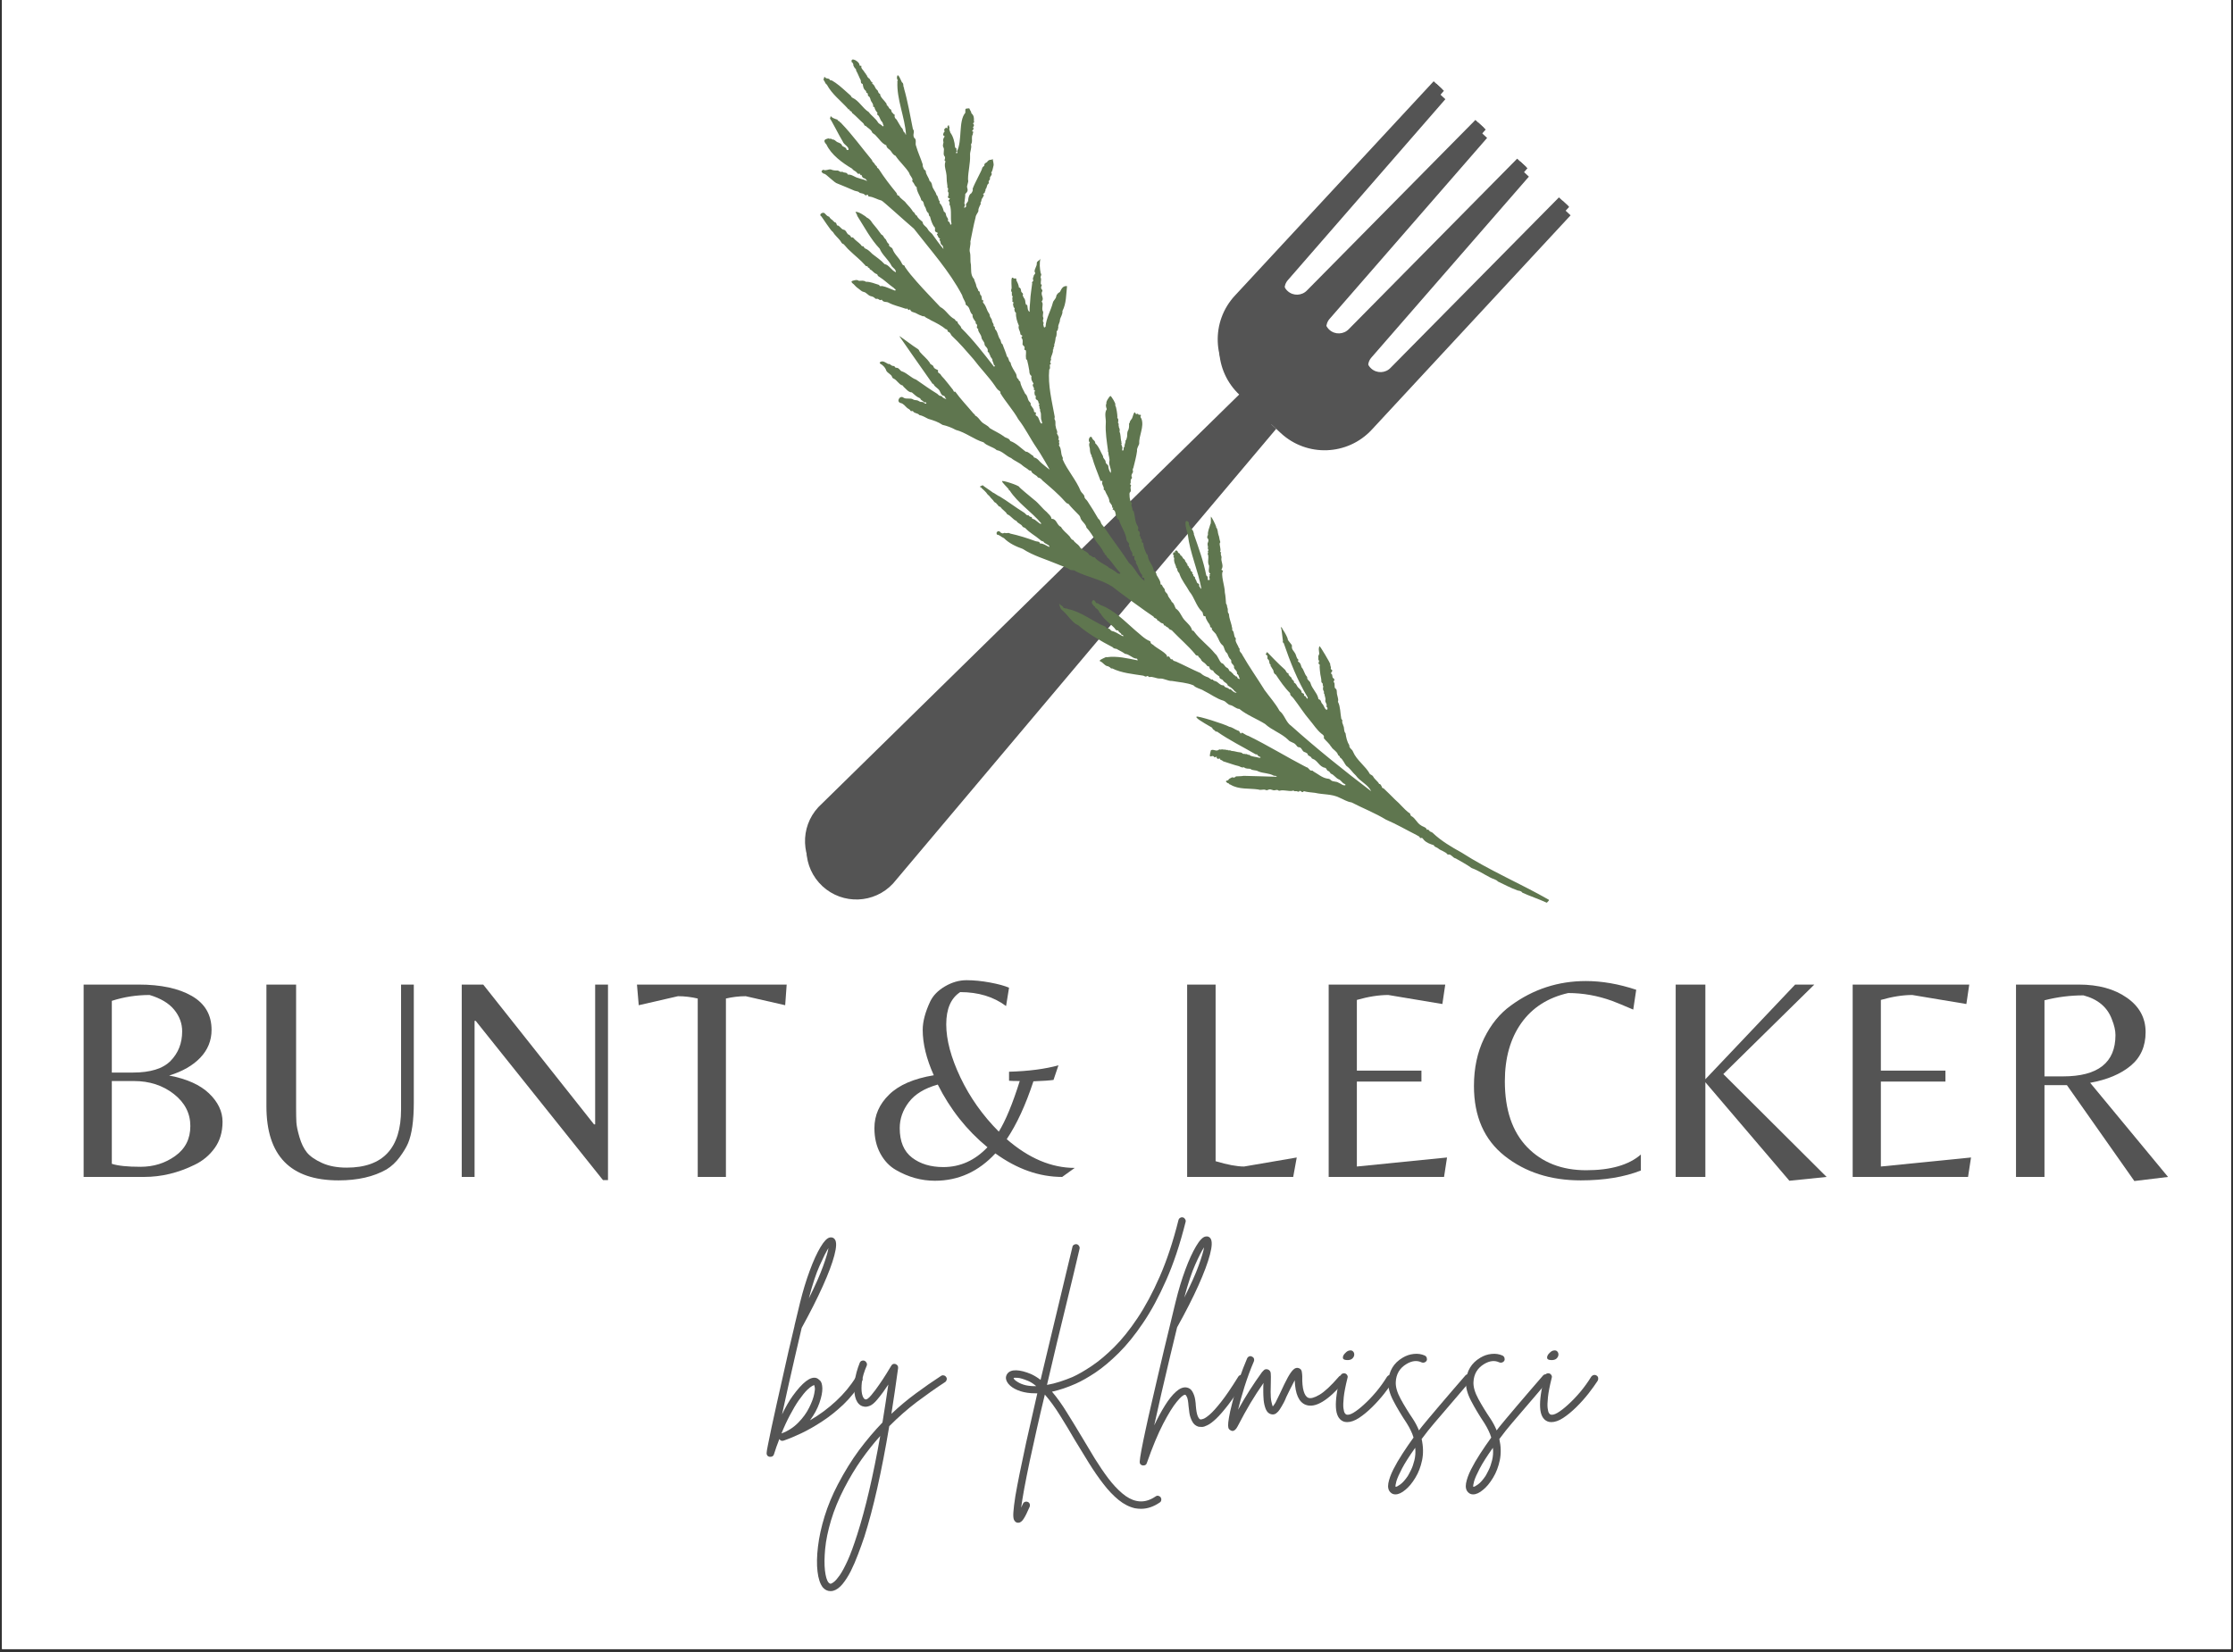 <?xml version="1.0" encoding="UTF-8"?>
<svg xmlns="http://www.w3.org/2000/svg" xmlns:xlink="http://www.w3.org/1999/xlink" width="500" zoomAndPan="magnify" viewBox="0 0 375 277.5" height="370" preserveAspectRatio="xMidYMid meet" version="1.0">
  <rect x="0" y="0" width="375" height="277.5" fill="#333333" stroke="none"/>
  <defs>
    <g></g>
    <clipPath id="3ef3892594">
      <path d="M 0.336 0 L 374.66 0 L 374.66 277 L 0.336 277 Z M 0.336 0 " clip-rule="nonzero"></path>
    </clipPath>
    <clipPath id="83e7d56360">
      <path d="M 204 15 L 264 15 L 264 76 L 204 76 Z M 204 15 " clip-rule="nonzero"></path>
    </clipPath>
    <clipPath id="13b9ab6623">
      <path d="M 129.535 17.855 L 263.449 12.793 L 268.535 147.457 L 134.625 152.516 Z M 129.535 17.855 " clip-rule="nonzero"></path>
    </clipPath>
    <clipPath id="f9ab6dddb1">
      <path d="M 129.535 17.855 L 263.449 12.793 L 268.535 147.457 L 134.625 152.516 Z M 129.535 17.855 " clip-rule="nonzero"></path>
    </clipPath>
    <clipPath id="4a7d879547">
      <path d="M 135 67 L 215 67 L 215 152 L 135 152 Z M 135 67 " clip-rule="nonzero"></path>
    </clipPath>
    <clipPath id="8e1c3c3e19">
      <path d="M 129.535 17.855 L 263.449 12.793 L 268.535 147.457 L 134.625 152.516 Z M 129.535 17.855 " clip-rule="nonzero"></path>
    </clipPath>
    <clipPath id="7f607b9174">
      <path d="M 129.535 17.855 L 263.449 12.793 L 268.535 147.457 L 134.625 152.516 Z M 129.535 17.855 " clip-rule="nonzero"></path>
    </clipPath>
    <clipPath id="dd3c7c78b4">
      <path d="M 204 13 L 264 13 L 264 75 L 204 75 Z M 204 13 " clip-rule="nonzero"></path>
    </clipPath>
    <clipPath id="460c9b718c">
      <path d="M 129.535 17.855 L 263.449 12.793 L 268.535 147.457 L 134.625 152.516 Z M 129.535 17.855 " clip-rule="nonzero"></path>
    </clipPath>
    <clipPath id="051634ab7b">
      <path d="M 129.535 17.855 L 263.449 12.793 L 268.535 147.457 L 134.625 152.516 Z M 129.535 17.855 " clip-rule="nonzero"></path>
    </clipPath>
    <clipPath id="c04f34b4e8">
      <path d="M 224 27 L 257 27 L 257 58 L 224 58 Z M 224 27 " clip-rule="nonzero"></path>
    </clipPath>
    <clipPath id="ea41921daa">
      <path d="M 129.535 17.855 L 263.449 12.793 L 268.535 147.457 L 134.625 152.516 Z M 129.535 17.855 " clip-rule="nonzero"></path>
    </clipPath>
    <clipPath id="5ab0e8914c">
      <path d="M 129.535 17.855 L 263.449 12.793 L 268.535 147.457 L 134.625 152.516 Z M 129.535 17.855 " clip-rule="nonzero"></path>
    </clipPath>
    <clipPath id="f742572fdb">
      <path d="M 217 20 L 250 20 L 250 51 L 217 51 Z M 217 20 " clip-rule="nonzero"></path>
    </clipPath>
    <clipPath id="0bc248b361">
      <path d="M 129.535 17.855 L 263.449 12.793 L 268.535 147.457 L 134.625 152.516 Z M 129.535 17.855 " clip-rule="nonzero"></path>
    </clipPath>
    <clipPath id="1355391be3">
      <path d="M 129.535 17.855 L 263.449 12.793 L 268.535 147.457 L 134.625 152.516 Z M 129.535 17.855 " clip-rule="nonzero"></path>
    </clipPath>
    <clipPath id="ec736d5109">
      <path d="M 231 33 L 264 33 L 264 64 L 231 64 Z M 231 33 " clip-rule="nonzero"></path>
    </clipPath>
    <clipPath id="c229e074ae">
      <path d="M 129.535 17.855 L 263.449 12.793 L 268.535 147.457 L 134.625 152.516 Z M 129.535 17.855 " clip-rule="nonzero"></path>
    </clipPath>
    <clipPath id="24bc926189">
      <path d="M 129.535 17.855 L 263.449 12.793 L 268.535 147.457 L 134.625 152.516 Z M 129.535 17.855 " clip-rule="nonzero"></path>
    </clipPath>
    <clipPath id="31af92f00d">
      <path d="M 204 14 L 243 14 L 243 67 L 204 67 Z M 204 14 " clip-rule="nonzero"></path>
    </clipPath>
    <clipPath id="1fa61282a9">
      <path d="M 129.535 17.855 L 263.449 12.793 L 268.535 147.457 L 134.625 152.516 Z M 129.535 17.855 " clip-rule="nonzero"></path>
    </clipPath>
    <clipPath id="04ff05f6f0">
      <path d="M 129.535 17.855 L 263.449 12.793 L 268.535 147.457 L 134.625 152.516 Z M 129.535 17.855 " clip-rule="nonzero"></path>
    </clipPath>
    <clipPath id="9536ad32e4">
      <path d="M 135 65 L 215 65 L 215 150 L 135 150 Z M 135 65 " clip-rule="nonzero"></path>
    </clipPath>
    <clipPath id="60365e3835">
      <path d="M 129.535 17.855 L 263.449 12.793 L 268.535 147.457 L 134.625 152.516 Z M 129.535 17.855 " clip-rule="nonzero"></path>
    </clipPath>
    <clipPath id="091646de46">
      <path d="M 129.535 17.855 L 263.449 12.793 L 268.535 147.457 L 134.625 152.516 Z M 129.535 17.855 " clip-rule="nonzero"></path>
    </clipPath>
    <clipPath id="ac17628bed">
      <path d="M 137 66 L 211 66 L 211 148 L 137 148 Z M 137 66 " clip-rule="nonzero"></path>
    </clipPath>
    <clipPath id="d19a4b2bb7">
      <path d="M 129.535 17.855 L 263.449 12.793 L 268.535 147.457 L 134.625 152.516 Z M 129.535 17.855 " clip-rule="nonzero"></path>
    </clipPath>
    <clipPath id="2218280e44">
      <path d="M 129.535 17.855 L 263.449 12.793 L 268.535 147.457 L 134.625 152.516 Z M 129.535 17.855 " clip-rule="nonzero"></path>
    </clipPath>
    <clipPath id="9b4eeb7e9b">
      <path d="M 160 25 L 161 25 L 161 26 L 160 26 Z M 160 25 " clip-rule="nonzero"></path>
    </clipPath>
    <clipPath id="40f5ffa01c">
      <path d="M 109.801 43.867 L 146.648 3.504 L 282.105 127.176 L 245.258 167.535 Z M 109.801 43.867 " clip-rule="nonzero"></path>
    </clipPath>
    <clipPath id="68f2f71f97">
      <path d="M 146.789 3.348 L 109.941 43.711 L 245.398 167.379 L 282.246 127.02 Z M 146.789 3.348 " clip-rule="nonzero"></path>
    </clipPath>
    <clipPath id="e234680f61">
      <path d="M 137 9 L 261 9 L 261 152 L 137 152 Z M 137 9 " clip-rule="nonzero"></path>
    </clipPath>
    <clipPath id="cb62fa97b5">
      <path d="M 109.801 43.867 L 146.648 3.504 L 282.105 127.176 L 245.258 167.535 Z M 109.801 43.867 " clip-rule="nonzero"></path>
    </clipPath>
    <clipPath id="71983423fe">
      <path d="M 146.789 3.348 L 109.941 43.711 L 245.398 167.379 L 282.246 127.02 Z M 146.789 3.348 " clip-rule="nonzero"></path>
    </clipPath>
    <clipPath id="02f1f5922a">
      <path d="M 155 35 L 156 35 L 156 36 L 155 36 Z M 155 35 " clip-rule="nonzero"></path>
    </clipPath>
    <clipPath id="f28a398bdd">
      <path d="M 109.801 43.867 L 146.648 3.504 L 282.105 127.176 L 245.258 167.535 Z M 109.801 43.867 " clip-rule="nonzero"></path>
    </clipPath>
    <clipPath id="9c705c3bf9">
      <path d="M 146.789 3.348 L 109.941 43.711 L 245.398 167.379 L 282.246 127.02 Z M 146.789 3.348 " clip-rule="nonzero"></path>
    </clipPath>
  </defs>
  <g clip-path="url(#3ef3892594)">
    <path fill="#ffffff" d="M 0.336 0 L 374.664 0 L 374.664 277 L 0.336 277 Z M 0.336 0 " fill-opacity="1" fill-rule="nonzero"></path>
    <path fill="#ffffff" d="M 0.336 0 L 374.664 0 L 374.664 277 L 0.336 277 Z M 0.336 0 " fill-opacity="1" fill-rule="nonzero"></path>
  </g>
  <g clip-path="url(#83e7d56360)">
    <g clip-path="url(#13b9ab6623)">
      <g clip-path="url(#f9ab6dddb1)">
        <path fill="#545454" d="M 242.727 16.664 L 216.332 46.992 C 215.457 47.938 215.508 49.414 216.453 50.293 C 217.402 51.172 218.879 51.113 219.758 50.172 L 248.008 21.562 L 249.738 23.168 L 223.344 53.496 C 222.469 54.441 222.523 55.922 223.473 56.801 C 224.414 57.672 225.898 57.617 226.773 56.676 L 255.023 28.066 L 256.754 29.672 L 230.359 60 C 229.484 60.945 229.539 62.426 230.484 63.301 C 231.434 64.176 232.91 64.121 233.785 63.18 L 262.035 34.57 L 263.758 36.168 L 230.375 72.172 C 226.316 76.555 219.473 76.812 215.09 72.75 L 208.195 66.359 C 203.816 62.297 203.559 55.449 207.617 51.07 L 241.004 15.062 L 242.727 16.664 " fill-opacity="1" fill-rule="nonzero"></path>
      </g>
    </g>
  </g>
  <g clip-path="url(#4a7d879547)">
    <g clip-path="url(#8e1c3c3e19)">
      <g clip-path="url(#7f607b9174)">
        <path fill="#545454" d="M 214.32 72.035 L 149.977 148.41 C 146.824 151.809 141.512 152.008 138.113 148.859 C 134.715 145.703 134.512 140.395 137.664 136.996 L 208.969 67.074 L 214.32 72.035 " fill-opacity="1" fill-rule="nonzero"></path>
      </g>
    </g>
  </g>
  <g clip-path="url(#dd3c7c78b4)">
    <g clip-path="url(#460c9b718c)">
      <g clip-path="url(#051634ab7b)">
        <path fill="#545454" d="M 242.484 15.25 L 216.098 45.574 C 215.219 46.523 215.277 48 216.223 48.875 C 217.168 49.754 218.645 49.699 219.52 48.754 L 247.77 20.148 L 249.5 21.754 L 223.109 52.078 C 222.23 53.023 222.293 54.504 223.234 55.383 C 224.18 56.258 225.656 56.203 226.539 55.258 L 254.785 26.652 L 256.516 28.258 L 230.125 58.586 C 229.246 59.531 229.309 61.008 230.25 61.883 C 231.199 62.762 232.676 62.707 233.551 61.762 L 261.801 33.156 L 263.52 34.754 L 230.141 70.758 C 226.078 75.137 219.234 75.398 214.859 71.336 L 207.961 64.941 C 203.578 60.883 203.32 54.035 207.383 49.656 L 240.762 13.652 L 242.484 15.25 " fill-opacity="1" fill-rule="nonzero"></path>
      </g>
    </g>
  </g>
  <g clip-path="url(#c04f34b4e8)">
    <g clip-path="url(#ea41921daa)">
      <g clip-path="url(#5ab0e8914c)">
        <path fill="#545454" d="M 224.719 56.754 C 224.547 56.598 224.418 56.422 224.309 56.242 C 225.223 56.699 226.352 56.543 227.078 55.762 L 255.332 27.16 L 256.281 28.039 L 228.027 56.641 C 227.148 57.586 225.668 57.637 224.719 56.754 " fill-opacity="1" fill-rule="nonzero"></path>
      </g>
    </g>
  </g>
  <g clip-path="url(#f742572fdb)">
    <g clip-path="url(#0bc248b361)">
      <g clip-path="url(#1355391be3)">
        <path fill="#545454" d="M 217.652 50.203 C 217.488 50.051 217.359 49.875 217.246 49.695 C 218.16 50.152 219.293 49.996 220.02 49.211 L 248.273 20.613 L 249.223 21.492 L 220.965 50.09 C 220.09 51.039 218.605 51.086 217.652 50.203 " fill-opacity="1" fill-rule="nonzero"></path>
      </g>
    </g>
  </g>
  <g clip-path="url(#ec736d5109)">
    <g clip-path="url(#c229e074ae)">
      <g clip-path="url(#24bc926189)">
        <path fill="#545454" d="M 231.773 63.301 C 231.613 63.148 231.48 62.973 231.367 62.789 C 232.281 63.25 233.418 63.09 234.141 62.305 L 262.395 33.711 L 263.344 34.59 L 235.09 63.188 C 234.211 64.133 232.73 64.184 231.773 63.301 " fill-opacity="1" fill-rule="nonzero"></path>
      </g>
    </g>
  </g>
  <g clip-path="url(#31af92f00d)">
    <g clip-path="url(#1fa61282a9)">
      <g clip-path="url(#04ff05f6f0)">
        <path fill="#545454" d="M 242.168 14.953 L 208.789 50.957 C 204.723 55.336 205.008 62.203 209.418 66.293 L 208.469 65.414 C 204.059 61.32 203.777 54.457 207.836 50.074 L 241.219 14.074 L 242.168 14.953 " fill-opacity="1" fill-rule="nonzero"></path>
      </g>
    </g>
  </g>
  <g clip-path="url(#9536ad32e4)">
    <g clip-path="url(#60365e3835)">
      <g clip-path="url(#091646de46)">
        <path fill="#545454" d="M 214.086 70.621 L 149.738 146.992 C 146.586 150.395 141.277 150.594 137.879 147.445 C 134.477 144.293 134.277 138.98 137.43 135.582 L 208.73 65.656 L 214.086 70.621 " fill-opacity="1" fill-rule="nonzero"></path>
      </g>
    </g>
  </g>
  <g clip-path="url(#ac17628bed)">
    <g clip-path="url(#d19a4b2bb7)">
      <g clip-path="url(#2218280e44)">
        <path fill="#545454" d="M 209.395 66.27 L 210.824 67.598 L 141.137 137.082 C 138.305 140.137 137.828 144.387 139.867 147.059 C 139.598 146.887 139.332 146.691 139.086 146.465 C 136.32 143.902 136.598 139.105 139.707 135.754 L 209.395 66.27 " fill-opacity="1" fill-rule="nonzero"></path>
      </g>
    </g>
  </g>
  <g clip-path="url(#9b4eeb7e9b)">
    <g clip-path="url(#40f5ffa01c)">
      <g clip-path="url(#68f2f71f97)">
        <path fill="#5f764f" d="M 160.707 25.387 C 160.707 25.387 160.711 25.391 160.711 25.395 C 160.711 25.391 160.707 25.391 160.707 25.387 Z M 160.707 25.387 " fill-opacity="1" fill-rule="nonzero"></path>
      </g>
    </g>
  </g>
  <g clip-path="url(#e234680f61)">
    <g clip-path="url(#cb62fa97b5)">
      <g clip-path="url(#71983423fe)">
        <path fill="#5f764f" d="M 206.312 131.574 C 206.145 131.562 205.887 131.465 205.883 131.262 C 205.895 131.094 206.074 131.141 206.172 131.086 C 206.207 131.07 206.27 131.062 206.277 131.039 C 206.383 130.734 206.715 130.738 206.906 130.562 C 207.152 130.648 207.379 130.652 207.559 130.418 C 207.977 130.371 208.422 130.414 208.848 130.324 C 210.668 130.387 212.555 130.41 214.422 130.48 C 214.297 130.242 214.082 130.355 213.926 130.301 C 213.062 129.824 212.188 129.941 211.309 129.574 C 210.867 129.297 210.352 129.488 209.973 129.145 C 209.609 129.09 209.207 129.176 208.902 128.875 C 208.57 129.012 208.281 128.789 208.023 128.688 C 207.227 128.508 206.523 128.219 205.719 127.98 C 205.547 127.941 205.391 127.891 205.258 127.754 C 205.145 127.641 204.91 127.715 204.867 127.441 C 204.848 127.324 204.566 127.582 204.422 127.406 C 204.355 127.348 204.242 127.312 204.355 127.195 C 204.211 126.961 204.059 127.359 203.914 127.172 C 203.535 126.578 202.867 127.859 203.344 126.051 C 203.645 125.801 204.09 126.148 204.457 126.055 C 204.629 126.012 204.777 125.793 204.988 125.926 C 205.004 125.922 205.023 125.922 205.043 125.922 C 205.258 125.797 205.473 125.969 205.688 125.918 C 205.773 125.926 205.883 125.883 205.926 126.004 C 205.945 126.004 205.969 126.004 205.984 126 C 206.078 125.922 206.156 125.926 206.223 126.035 C 206.426 126.047 206.629 126.008 206.812 126.137 C 207.285 126.145 207.754 126.344 208.207 126.375 C 208.352 126.41 208.523 126.402 208.625 126.531 C 208.797 126.727 209.047 126.574 209.238 126.688 C 209.383 126.598 209.469 126.738 209.582 126.793 C 209.672 126.82 209.805 126.688 209.855 126.863 C 210.34 127.137 210.902 127.113 211.41 127.281 C 211.48 127.215 211.797 127.453 211.633 127.102 L 211.609 127.102 C 211.539 127.141 211.477 127.152 211.434 127.062 C 211.293 126.977 211.168 126.867 211.098 126.711 C 211.031 126.719 210.969 126.723 210.902 126.727 C 208.707 125.441 206.418 124.332 204.367 122.883 C 204.199 122.953 204.102 122.844 204.008 122.719 C 203.82 122.598 203.621 122.48 203.559 122.238 C 203.539 122.219 201.102 120.859 201.008 120.594 C 200.984 120.523 200.828 120.496 200.949 120.387 C 201.059 120.191 205.582 121.605 206.453 122.086 C 206.973 122.172 207.371 122.523 207.836 122.711 C 208.012 122.711 208.094 122.832 208.18 122.938 C 208.285 123.066 208.305 123.398 208.562 123.062 C 208.918 123.215 209.289 123.539 209.672 123.621 C 212.984 125.242 216.176 127.215 219.371 128.867 C 219.789 128.902 219.875 129.492 220.27 129.445 C 220.438 129.426 220.523 129.512 220.574 129.59 C 221.344 130.008 222.012 130.645 222.906 130.789 C 223.117 130.797 223.371 130.867 223.488 131.035 C 223.863 131.379 224.371 131.199 224.793 131.48 C 225.156 131.602 225.574 132.047 225.941 131.895 C 225.988 131.789 225.891 131.715 225.809 131.68 C 225.457 131.582 225.223 131.109 224.934 130.961 C 224.324 130.754 224.07 130.145 223.488 129.953 C 223.332 129.754 223.254 129.531 222.961 129.473 C 222.77 129.328 222.777 129.02 222.492 128.965 C 221.555 128.797 221.27 127.738 220.449 127.465 C 220.383 127.465 220.277 127.387 220.258 127.324 C 220.184 127.086 219.938 127.066 219.789 126.93 C 219.742 126.891 219.641 126.867 219.641 126.836 C 219.641 126.512 219.355 126.488 219.164 126.355 C 218.664 126.289 218.688 125.621 218.203 125.52 C 217.824 125.543 217.773 125.215 217.574 125.062 C 217.238 124.676 216.664 124.695 216.332 124.273 C 215.211 123.172 213.59 122.672 212.445 121.605 C 211.047 120.738 209.371 120.109 208.121 119.074 C 207.625 119.098 207.207 118.602 206.691 118.457 C 206.168 118.395 205.945 117.875 205.473 117.707 C 204.309 117.375 203.301 116.582 202.199 116.051 C 201.629 115.672 200.879 115.621 200.426 115.121 C 199.273 114.652 198.051 114.609 196.832 114.387 C 196.117 114.418 195.461 113.926 194.785 113.984 C 194.16 114 193.621 113.594 193 113.734 C 192.969 113.738 192.922 113.676 192.883 113.648 C 192.781 113.566 192.684 113.512 192.555 113.609 C 192.348 113.762 192.117 113.473 191.918 113.484 C 190.199 113.211 188.379 113.066 186.777 112.277 C 186.66 112.312 186.562 112.289 186.492 112.188 C 186.422 112.047 186.227 112.066 186.148 111.93 C 185.539 111.918 185.266 111.258 184.707 111.055 C 184.645 111.027 184.668 110.961 184.711 110.934 C 184.887 110.711 185.727 110.41 185.707 110.375 C 185.773 110.383 185.836 110.387 185.898 110.395 C 187.551 110.152 189.402 110.598 191.066 110.93 C 190.961 110.621 190.961 110.617 190.77 110.625 C 190.129 110.539 189.652 109.895 188.926 109.828 C 188.531 109.52 188.117 109.348 187.688 109.105 C 187.496 108.895 187.074 109.051 186.887 108.738 C 184.844 107.66 182.766 106.504 181.004 104.973 C 180.906 105.008 180.859 104.945 180.82 104.875 C 180.789 104.855 180.762 104.84 180.73 104.82 C 180.664 104.836 180.613 104.809 180.574 104.754 C 179.738 104.117 179.156 103.113 178.305 102.434 C 178.137 102.348 177.871 101.641 177.867 101.34 C 178 101.699 178.469 101.691 178.574 102.062 C 178.805 102.27 179.156 102.148 179.391 102.32 C 181.66 102.777 183.582 104.438 185.68 105.289 C 185.805 105.684 186.234 105.48 186.441 105.742 C 186.566 106 186.832 106.02 187.055 106.082 C 187.609 106.293 188.094 106.66 188.641 106.906 C 188.574 106.816 188.691 106.578 188.43 106.648 C 188.398 106.656 188.324 106.602 188.316 106.562 C 188.25 106.266 187.844 106.246 187.809 105.93 C 187.805 105.91 187.754 105.879 187.734 105.887 C 187.434 105.953 187.297 105.707 187.191 105.535 C 186.391 104.672 185.34 104.055 184.781 102.969 C 184.684 103.012 184.625 102.941 184.625 102.879 C 184.621 102.707 184.48 102.621 184.418 102.492 C 184.305 102.246 183.969 102.242 183.91 101.961 C 183.809 101.812 183.586 101.773 183.555 101.566 C 183.504 101.57 183.457 101.57 183.473 101.492 C 183.152 101.184 183.586 100.48 183.895 100.988 C 184.004 101.078 184.012 101.32 184.137 101.312 C 184.434 101.293 184.582 101.527 184.809 101.625 C 187.133 102.484 188.844 104.32 190.664 105.898 C 191.406 106.48 192.164 107.316 193.07 107.68 C 193.145 107.684 193.211 107.754 193.215 107.828 C 193.215 108.133 193.473 108.195 193.664 108.328 C 194.113 108.836 196.203 109.797 195.98 110.367 C 196.512 109.945 196.379 110.863 196.863 110.754 C 196.891 110.75 196.938 110.773 196.945 110.797 C 197.031 111.059 197.309 111.043 197.492 111.125 C 198.914 111.766 200.219 112.461 201.617 113.066 C 201.996 113.426 202.383 113.617 202.879 113.781 C 203.156 113.887 203.328 114.238 203.688 114.137 C 203.762 114.391 204.02 114.367 204.199 114.449 C 204.629 114.633 204.875 115.105 205.383 115.125 C 205.441 115.121 205.539 115.129 205.57 115.207 C 205.723 115.598 206.254 115.43 206.426 115.793 C 206.684 115.672 206.785 115.91 206.938 116.027 C 207.289 116.312 207.285 116.316 207.637 116.363 C 207.656 116.172 207.453 116.242 207.387 116.156 C 207.074 115.719 206.613 115.398 206.191 115.152 C 206.105 114.707 205.594 114.664 205.406 114.312 C 205.262 114.031 204.734 114.105 204.777 113.637 C 204.395 113.348 203.934 113.113 203.719 112.641 C 203.367 112.574 203.125 112.398 203.082 112.016 C 203.078 111.977 202.984 111.91 202.945 111.918 C 202.711 111.953 202.656 111.719 202.535 111.617 C 202.352 111.348 201.898 111.16 201.766 110.938 C 201.672 110.652 201.449 110.523 201.285 110.336 C 201.227 110.27 201.246 110.125 201.148 110.133 C 200.898 110.156 200.738 109.973 200.66 109.82 C 199.496 108.445 198.156 107.309 196.906 106.004 C 196.75 105.75 196.414 105.84 196.262 105.535 C 196.16 105.32 195.809 105.371 195.738 105.098 C 195.531 105.152 195.469 105.023 195.41 104.863 C 195.375 104.766 195.289 104.715 195.172 104.695 C 194.836 104.641 194.688 104.266 194.352 104.203 C 194.328 103.809 193.809 103.914 193.723 103.582 C 192.766 102.973 187.902 99.441 186.793 98.535 C 184.91 97.324 182.594 96.938 180.613 95.945 C 180.43 95.684 179.891 95.832 179.758 95.73 C 179.125 95.285 178.32 95.098 177.598 94.77 C 175.641 93.949 173.492 93.344 171.754 92.203 C 170.641 91.809 169.477 91.285 168.605 90.402 C 168.586 90.406 168.566 90.398 168.562 90.375 C 168.172 90.23 167.891 89.863 167.457 89.809 C 167.398 89.801 167.383 89.746 167.379 89.691 C 167.246 89.305 167.766 89.047 167.984 89.391 C 168.062 89.508 168.172 89.508 168.258 89.562 C 168.484 89.699 168.672 89.395 168.867 89.562 C 169.121 89.574 169.414 89.441 169.621 89.621 C 171.059 89.93 172.504 90.387 173.887 90.898 C 174.148 91.012 174.555 90.875 174.66 91.301 C 175.172 91.254 175.602 91.602 176.059 91.812 C 176.117 91.84 176.191 91.902 176.25 91.816 C 176.148 91.402 175.41 91.406 175.223 90.953 C 174.973 90.922 174.785 90.816 174.617 90.633 C 173.84 89.965 172.914 89.504 172.223 88.742 C 172.07 88.582 171.797 88.613 171.703 88.426 C 171.48 87.988 170.914 87.941 170.703 87.508 C 170.082 87.273 169.766 86.613 169.137 86.387 C 168.926 85.926 168.266 85.59 168.031 85.172 C 167.992 85.152 167.949 85.133 167.91 85.113 C 167.855 85.117 167.816 85.094 167.781 85.055 C 167.641 85.016 167.602 84.875 167.539 84.766 C 167.484 84.703 167.348 84.73 167.359 84.598 C 167.27 84.422 167.027 84.43 166.934 84.258 C 166.746 83.93 166.402 83.707 166.211 83.398 C 166.164 83.375 166.125 83.348 166.125 83.285 C 165.895 83.156 165.617 82.762 165.633 82.754 C 165.59 82.73 165.375 82.496 165.305 82.41 C 165.195 82.281 164.758 81.961 164.754 81.859 C 164.707 81.848 164.664 81.84 164.621 81.836 C 164.555 81.832 164.578 81.695 164.617 81.691 C 164.777 81.672 164.891 81.508 165.066 81.523 C 165.066 81.613 166.613 82.605 166.715 82.723 C 166.934 82.781 167.652 83.34 167.918 83.414 C 169.191 84.172 170.578 85.25 171.934 86.082 C 172.16 86.184 172.352 86.562 172.578 86.562 C 172.836 86.48 172.836 86.852 173.086 86.809 C 173.156 86.824 173.281 86.859 173.281 86.871 C 173.242 87.172 173.516 87.172 173.668 87.238 C 173.871 87.281 174.996 88.398 174.824 87.871 C 173.23 85.961 170.906 84.48 169.559 82.387 C 169.406 82.383 169.402 82.27 169.387 82.164 C 169.234 81.949 168.332 81.109 168.277 80.852 C 168.152 80.57 171.117 81.535 171.168 81.797 C 171.191 81.91 172.91 83.328 173.715 83.992 C 174.445 84.543 175.031 85.402 175.781 86.008 C 176.055 86.363 176.52 86.629 176.57 87.102 C 176.566 87.152 176.625 87.172 176.688 87.156 C 177.465 87.188 177.484 88.258 178.184 88.512 C 178.547 89.18 179.145 89.539 179.621 90.094 C 179.801 90.324 179.895 90.664 180.262 90.727 C 180.469 91.164 180.992 91.367 181.277 91.777 C 181.621 92.488 182.629 92.551 182.957 93.254 C 183.266 93.277 183.422 93.641 183.754 93.617 C 183.801 93.617 183.867 93.613 183.887 93.672 C 184.449 94.352 185.301 94.707 186.043 95.18 C 186.285 95.508 186.711 95.535 187 95.801 C 187.348 95.949 187.746 96.527 188.117 96.352 C 188.195 96.273 188.102 96.223 188.055 96.156 C 187.348 95.418 186.809 94.523 186.133 93.777 C 185.809 93.684 185.895 93.215 185.543 93.16 C 185.48 93.031 185.559 92.871 185.359 92.816 C 185.043 92.09 184.523 91.539 184.047 90.895 C 183.562 90.137 183.086 89.273 182.465 88.648 C 182.344 87.984 181.727 87.672 181.477 87.098 C 181.438 86.883 181.32 86.637 181.16 86.492 C 180.578 85.887 179.902 85.246 179.418 84.621 C 179.137 84.609 178.996 84.371 178.828 84.219 C 177.668 82.906 176.367 81.828 175.062 80.707 C 174.887 80.465 174.637 80.258 174.305 80.203 C 174.043 79.734 173.402 79.684 173.207 79.188 C 173.172 78.965 172.918 79.102 172.789 78.98 C 172.48 78.672 172.062 78.5 171.734 78.211 C 171.184 77.699 170.402 77.445 169.812 76.945 C 168.938 76.598 168.324 75.758 167.387 75.613 C 166.789 75.059 165.73 74.914 165.18 74.301 C 163.543 73.816 162.188 72.641 160.508 72.211 C 159.805 71.824 159.043 71.535 158.289 71.371 C 157.574 70.879 156.75 70.605 155.883 70.355 C 155.395 70.117 154.914 69.805 154.387 69.719 C 154.129 69.348 153.566 69.488 153.328 69.082 C 153.25 68.977 152.984 69.141 152.918 69.012 C 152.816 68.758 152.555 68.703 152.371 68.551 C 152.008 68.242 151.742 67.793 151.227 67.691 C 150.457 67.473 151.129 66.312 151.738 66.805 C 152.199 67.109 152.863 66.801 153.328 67.082 C 153.582 67.27 153.898 67.164 154.18 67.301 C 154.34 67.375 154.52 67.539 154.711 67.52 C 155.066 67.43 155.238 67.863 155.531 67.801 C 155.648 67.715 155.453 67.527 155.336 67.562 C 155.277 67.57 155.191 67.637 155.164 67.578 C 155.039 67.293 154.652 67.273 154.559 66.973 C 154.531 66.883 154.477 66.891 154.418 66.859 C 153.906 66.66 153.52 66.227 153.133 65.914 C 152.535 65.91 152.152 65.305 151.723 64.953 C 151.676 64.887 151.664 64.758 151.531 64.738 C 150.918 64.555 150.648 63.848 150.066 63.59 C 149.91 63.527 149.832 63.414 149.805 63.281 C 149.633 62.84 149.039 62.672 148.84 62.266 C 148.695 61.711 148.09 61.203 147.898 61.145 C 147.773 61.074 147.637 60.879 147.832 60.82 C 148.254 60.496 148.781 60.949 149.16 61.145 C 149.469 61.066 149.605 61.387 149.863 61.453 C 149.996 61.488 150.207 61.434 150.285 61.629 C 150.336 61.758 150.449 61.77 150.559 61.781 C 151.016 61.77 151.141 62.34 151.523 62.398 C 152.387 62.711 152.98 63.461 153.852 63.77 C 155.008 64.57 156.199 65.422 157.41 66.16 C 157.629 66.371 157.801 66.559 158.125 66.523 C 158.293 66.848 158.641 66.934 158.941 67.078 C 158.719 66.906 158.762 66.605 158.512 66.492 C 158.141 66.441 158.016 66.113 157.887 65.844 C 157.676 65.211 157.023 65.105 156.777 64.535 C 156.691 64.422 156.492 64.465 156.492 64.289 C 154.801 61.875 151.109 56.625 151.043 56.484 C 150.965 56.305 153.465 58.25 154.152 58.637 C 154.25 58.676 154.41 58.945 154.465 59.098 C 154.992 59.727 155.656 60.219 156.121 60.895 C 156.191 61.246 156.562 61.242 156.723 61.488 C 156.891 62.148 157.625 62 157.539 62.312 C 157.375 62.617 157.883 62.727 157.973 62.922 C 158.129 63.211 158.371 63.406 158.574 63.645 C 159.066 64.254 159.578 64.867 160.047 65.488 C 160.148 65.656 160.133 65.879 160.422 65.789 C 161.309 67.043 162.457 68.219 163.469 69.441 C 163.602 69.551 163.727 69.633 163.77 69.812 C 164.199 69.977 164.477 70.48 164.82 70.836 C 165.23 71.277 165.855 71.41 166.203 71.91 C 166.984 72.398 167.855 72.77 168.555 73.281 C 168.871 73.609 169.473 73.555 169.66 74.078 C 170.668 74.438 171.402 75.234 172.254 75.871 C 172.66 75.828 173.059 76.344 173.496 76.57 C 173.602 76.652 173.551 76.824 173.695 76.855 C 174.297 76.988 174.559 77.559 175.012 77.887 C 175.195 78.02 176.016 78.746 176.262 78.871 C 176.41 79.078 174.648 76 174.062 75.195 C 172.992 73.641 172.176 71.91 171.008 70.422 C 170.188 68.941 168.875 67.5 167.988 66.031 C 168.078 65.852 167.926 65.723 167.844 65.668 C 167.512 65.461 167.305 65.148 167.105 64.832 C 166.012 63.242 164.633 61.875 163.48 60.328 C 162.289 58.957 161.148 57.621 159.816 56.375 C 159.637 56.152 159.586 55.797 159.219 55.746 C 159.152 55.738 159.207 55.664 159.191 55.652 C 159.066 55.555 159.137 55.273 158.859 55.316 C 158.156 54.719 157.203 54.223 156.332 53.801 C 155.984 53.539 155.535 53.453 155.238 53.129 C 155.008 53.168 154.812 53.066 154.605 52.977 C 154.297 52.887 154.035 52.695 153.746 52.57 C 153.426 52.43 152.98 52.438 152.848 51.992 C 152.824 51.918 152.789 51.996 152.762 52.012 C 152.438 52.23 152.496 51.812 152.336 51.836 C 152.172 51.938 152.039 51.812 151.902 51.801 C 151.016 51.48 150.082 51.297 149.242 50.848 C 148.887 50.621 148.344 50.852 148.105 50.363 C 148.098 50.348 148.035 50.336 148.02 50.348 C 147.746 50.547 147.582 50.211 147.344 50.188 C 147.246 50.18 147.074 50.254 146.973 50.133 C 146.785 49.918 146.535 49.809 146.27 49.758 C 145.77 49.66 145.543 49.125 145.027 49.035 C 144.699 48.977 144.461 48.68 144.184 48.492 C 143.859 48.277 143.598 48.012 143.348 47.727 C 143.238 47.676 142.992 47.418 142.996 47.344 C 143.004 47.223 143.129 47.168 143.262 47.141 C 143.477 47.102 143.895 46.914 144.238 47.172 C 144.652 47.168 145.062 47.062 145.406 47.332 C 146.184 47.301 146.93 47.668 147.633 47.859 C 147.742 48.168 147.957 48.047 148.152 48.047 C 148.906 48.184 149.598 48.582 150.324 48.824 C 150.574 48.582 150.184 48.555 150.117 48.375 C 149.277 47.809 148.543 47.047 147.664 46.5 C 147.566 46.426 147.422 46.383 147.398 46.262 C 147.355 46.02 147.102 45.996 146.98 45.93 C 146.645 45.719 146.43 45.363 146.059 45.223 C 146.109 44.934 145.613 45.027 145.703 44.711 C 145.488 44.75 145.371 44.695 145.27 44.527 C 144.488 43.641 143.535 42.918 142.691 42.094 C 142.293 41.77 141.992 41.309 141.637 40.984 C 141.324 40.945 141.254 40.59 141.074 40.387 C 140.684 39.902 140.18 39.496 139.867 38.957 C 139.582 38.871 138.004 36.387 137.926 36.34 C 137.406 36.027 138.227 35.516 138.508 35.848 C 138.707 36.016 138.836 36.27 139.117 36.355 C 139.191 36.379 139.344 36.422 139.336 36.574 C 139.465 36.699 139.598 36.824 139.73 36.953 C 139.832 36.906 139.863 36.945 139.844 37.047 C 139.867 37.074 139.895 37.102 139.918 37.129 C 140.039 37.145 140.059 37.273 140.145 37.332 C 140.512 37.344 140.445 37.719 140.613 37.91 C 140.625 37.902 140.637 37.895 140.648 37.887 C 140.637 37.871 140.625 37.859 140.617 37.848 C 141.043 37.93 141.223 38.461 141.625 38.57 C 142.086 38.641 142.141 39.098 142.406 39.359 C 142.645 39.441 142.828 39.582 142.914 39.82 C 143.004 39.969 143.168 39.789 143.293 39.938 C 143.645 40.387 144.156 40.68 144.543 41.082 C 144.652 41.223 144.699 41.414 144.949 41.355 C 145.098 41.406 145.109 41.684 145.301 41.742 C 145.781 41.918 146.121 42.289 146.477 42.641 C 147.176 43.195 147.953 43.695 148.543 44.359 C 149.328 44.496 149.703 45.43 150.453 45.738 C 150.457 45.219 149.996 45.031 149.75 44.703 C 149.234 43.613 148.168 42.867 147.73 41.77 C 146.227 40.191 145.137 38.102 143.973 36.277 C 143.934 36.031 143.773 35.836 143.664 35.617 C 144.039 35.406 145.484 36.402 145.602 36.57 C 145.828 36.621 146.277 37.055 146.383 37.289 C 146.453 37.297 146.469 37.348 146.457 37.41 C 147 38.023 147.57 38.77 148.02 39.406 C 148.383 39.52 148.387 39.91 148.656 40.113 C 148.906 40.301 148.902 40.789 149.277 40.965 C 149.301 40.977 149.316 41.055 149.301 41.074 C 149.191 41.438 149.75 41.5 149.883 41.789 C 150.137 42.641 150.93 43.238 151.348 44.039 C 151.465 44.215 151.516 44.5 151.742 44.555 C 151.926 44.598 151.949 44.719 151.965 44.828 C 152.551 45.695 153.23 46.508 153.945 47.312 C 155.223 48.77 156.605 50.172 157.91 51.57 C 158.867 52.051 159.324 53.121 160.297 53.605 C 160.453 53.707 160.469 53.996 160.742 53.973 C 160.762 53.969 160.801 54.055 160.805 54.102 C 160.879 54.512 161.371 54.672 161.43 55.102 C 163.469 57.121 165.195 59.375 166.934 61.605 C 167.008 61.57 167.059 61.516 167.074 61.43 C 167.066 61.418 167.055 61.402 167.055 61.387 C 167.004 61.312 166.852 61.32 166.883 61.176 C 166.805 60.98 166.773 60.77 166.656 60.59 C 166.754 60.223 166.312 60.086 166.293 59.742 C 166.285 59.637 166.109 59.496 166.105 59.328 C 166.133 59.039 165.805 59.34 165.883 58.93 C 165.926 58.355 165.391 58.266 165.336 57.812 C 165.344 57.391 164.887 57.141 164.828 56.699 C 164.777 56.211 164.379 55.914 164.273 55.453 C 164.234 55.375 164.328 55.258 164.246 55.223 C 163.812 55.062 164.285 54.684 163.992 54.453 C 163.891 54.367 163.789 54.27 163.871 54.113 C 163.676 53.777 163.25 53.391 163.328 52.863 C 162.781 52.449 162.961 51.684 162.336 51.301 C 162.238 51.25 162.102 51.117 162.16 50.941 C 162.02 50.496 161.676 50.078 161.578 49.59 C 159.402 45.473 156.289 42.047 153.473 38.41 C 151.77 36.961 148.219 33.715 148.039 33.691 C 147.328 33.523 146.703 33.078 145.973 33.016 C 145.801 33.035 145.816 32.852 145.75 32.766 C 145.602 32.504 145.551 33.059 145.188 32.684 C 144.934 32.441 144.586 32.512 144.32 32.355 C 144.121 32.098 143.797 32.156 143.547 32.043 L 143.543 32.051 C 142.629 31.641 141.562 31.215 140.637 30.832 C 140.211 30.785 138.641 29.148 138.43 29.188 C 138.27 29.215 137.84 28.855 137.996 28.719 C 138.102 28.672 138.078 28.508 138.285 28.527 C 138.715 28.727 139.086 28.402 139.516 28.461 C 139.934 28.641 140.27 28.648 140.707 28.641 C 140.949 28.723 141.148 28.996 141.453 28.828 C 141.688 29.117 142.215 28.848 142.363 29.309 C 142.367 29.32 142.418 29.328 142.445 29.328 C 143.105 29.297 143.5 29.762 144.176 29.914 C 144.621 30.098 145.152 30.137 145.574 30.398 C 145.574 30.359 145.582 30.289 145.566 30.285 C 145.406 30.223 145.406 30.004 145.188 29.965 C 144.863 29.93 144.754 29.664 144.676 29.375 C 144.453 29.578 144.48 29.113 144.301 29.164 C 144.047 29.293 143.977 29.074 143.863 28.945 C 143.629 28.711 143.277 28.633 143.094 28.328 C 141.492 27.379 139.586 26.008 138.789 24.27 C 138.375 23.84 138.25 23.445 138.941 23.301 C 139.102 23.195 139.246 23.285 139.391 23.34 C 139.527 23.168 139.656 23.414 139.809 23.434 C 140.152 23.414 140.301 23.684 140.582 23.855 C 140.887 23.992 141.32 24.078 141.438 24.512 C 141.684 24.703 142.102 24.727 142.172 25.133 C 142.188 25.234 142.371 25.195 142.461 25.203 C 142.703 24.723 141.703 24.293 141.547 23.809 C 140.906 22.758 139.535 19.996 139.359 19.902 C 139.516 19.82 139.391 19.613 139.523 19.508 C 139.766 19.844 140.133 19.902 140.465 20.047 C 140.676 20.023 140.676 20.262 140.812 20.332 C 140.914 20.316 140.977 20.359 141 20.461 C 141.051 20.477 141.086 20.508 141.098 20.562 C 141.164 20.602 141.254 20.613 141.285 20.703 C 143.137 22.625 144.738 24.855 146.441 26.902 C 146.492 27.246 146.832 27.328 146.926 27.617 C 146.988 27.801 147.293 27.848 147.297 28.133 C 147.297 28.199 147.512 28.273 147.578 28.395 C 148.473 29.805 149.488 31.113 150.559 32.422 C 150.656 32.598 150.637 32.887 150.961 32.867 C 151.211 33.41 151.855 33.641 152.191 34.152 C 152.609 34.609 153.043 35.062 153.344 35.582 C 153.668 35.68 153.625 36.148 153.98 36.223 C 154.109 36.656 154.594 36.957 154.934 37.277 C 154.973 37.852 155.574 38.023 155.797 38.48 C 155.949 38.797 156.266 39.035 156.531 39.285 C 157.16 40.16 157.754 41.02 158.453 41.844 C 158.359 41.605 158.426 41.312 158.16 41.148 C 157.938 41.016 157.969 40.758 157.914 40.551 C 157.883 40.422 157.703 40.301 157.766 40.246 C 158.008 40.043 157.75 40.047 157.676 39.977 C 157.527 39.82 157.512 39.594 157.363 39.43 C 157.277 39.336 157.43 39.285 157.477 39.211 C 157.57 38.957 156.898 39.141 157.023 38.523 C 157.047 38.32 157.012 38.152 156.828 38.027 C 156.52 37.551 156.32 36.938 156.184 36.375 C 155.859 36.242 156.098 35.75 155.727 35.648 C 155.727 35.648 155.73 35.641 155.73 35.637 C 155.734 35.637 155.738 35.637 155.742 35.637 C 155.738 35.633 155.734 35.625 155.73 35.621 C 155.508 35.355 155.531 34.973 155.324 34.707 C 155.066 34.383 155.219 33.836 154.727 33.652 C 154.539 32.863 153.945 32.234 153.938 31.434 C 153.59 31.246 153.559 30.82 153.289 30.566 C 153.234 30.516 153.133 30.395 153.242 30.27 C 153.281 29.848 152.77 29.5 152.695 29.07 C 152.062 28.016 151.043 27.176 150.387 26.16 C 149.98 26.023 149.805 25.633 149.559 25.312 C 149.32 25.016 148.863 24.887 148.852 24.41 C 148.109 24.137 147.648 23.336 147.086 22.781 C 146.883 22.488 146.484 22.457 146.391 22.07 C 146.145 21.672 145.68 21.469 145.367 21.129 C 145.184 21.227 145.098 20.82 144.977 20.707 C 144.363 20.176 143.816 19.551 143.176 19.023 C 143.082 19.035 143.074 18.977 143.082 18.906 C 143.07 18.73 142.871 18.734 142.797 18.617 C 142.707 18.594 142.645 18.547 142.668 18.441 C 142.648 18.41 142.633 18.383 142.613 18.352 C 142.484 18.422 142.418 18.359 142.383 18.238 C 141.191 16.914 139.711 15.824 138.855 14.211 C 138.535 14.043 138.547 13.633 138.285 13.418 C 138.277 13.41 138.289 13.352 138.305 13.332 C 138.418 13.223 138.301 12.637 138.715 13.133 C 138.879 13.191 139.113 13.168 139.266 13.285 C 139.375 13.297 139.293 13.473 139.43 13.469 C 139.773 13.457 139.992 13.742 140.27 13.875 C 141.195 14.504 141.992 15.328 142.855 16.059 C 142.965 16.168 142.98 16.352 143.141 16.41 C 144.285 16.934 144.848 18.168 145.891 18.82 C 146.344 19.461 147.02 19.844 147.441 20.551 C 147.59 20.824 148.008 20.914 148.188 21.18 C 148.285 21.273 148.34 21.172 148.406 21.129 C 148.254 20.918 148.301 20.621 148.098 20.43 C 147.746 20.105 147.781 19.535 147.344 19.266 C 147.219 19.168 147.438 19.008 147.316 18.895 C 147.098 18.648 146.922 18.375 146.863 18.055 C 146.832 17.879 146.629 18.031 146.641 17.902 C 146.68 17.555 146.512 17.316 146.32 17.039 C 146.133 16.773 146.215 16.355 145.844 16.145 C 145.645 16.035 145.879 15.629 145.512 15.578 C 145.43 15.531 145.492 15.312 145.395 15.25 C 144.953 14.969 144.906 14.246 144.898 14.191 C 144.891 14.102 144.809 14.074 144.754 14.055 C 144.465 13.941 144.645 13.578 144.496 13.359 C 144.402 13.25 143.988 12.168 143.773 11.863 C 143.781 11.672 143.727 11.516 143.531 11.434 C 143.484 11.414 143.465 11.359 143.496 11.305 C 143.359 11.156 143.27 10.996 143.309 10.793 C 143.195 10.695 143.23 10.477 143.031 10.449 C 142.773 9.426 144.367 10.375 144.32 10.875 C 144.422 10.898 144.324 11.109 144.477 11.062 C 144.652 11.008 144.691 11.07 144.641 11.215 C 144.621 11.543 144.984 11.766 145.129 12.039 C 145.168 12.055 145.156 12.078 145.148 12.109 C 145.184 12.16 145.277 12.156 145.258 12.25 C 145.281 12.277 145.305 12.309 145.324 12.34 C 145.414 12.371 145.469 12.43 145.449 12.531 C 145.48 12.582 145.512 12.625 145.547 12.676 C 145.66 12.664 145.656 12.715 145.609 12.789 C 145.668 12.922 145.77 13.039 145.879 13.133 C 146.184 13.254 146.152 13.738 146.512 13.844 C 146.547 13.891 146.422 14.039 146.512 14.082 C 146.949 14.324 146.902 14.797 147.285 15.102 C 147.512 15.223 147.426 15.688 147.797 15.77 C 147.77 16.285 148.516 16.871 148.832 17.348 C 148.941 17.473 148.852 17.648 148.988 17.727 C 149.266 17.879 149.25 18.301 149.605 18.375 C 149.727 18.555 149.664 18.824 149.91 18.977 C 150.02 19.066 150.051 19.227 150.242 19.258 C 150.293 19.266 150.176 19.559 150.266 19.707 C 150.32 19.938 150.574 20.004 150.652 20.227 C 150.879 20.609 151.148 21.09 151.375 21.441 C 151.711 21.637 151.594 22.051 151.879 22.242 C 152.012 22.32 152.027 22.426 152.047 22.547 C 152.086 22.574 152.121 22.598 152.156 22.621 C 151.957 19.648 150.566 16.699 150.711 13.734 C 150.672 13.684 150.633 13.637 150.73 13.605 C 150.75 13.574 150.773 13.543 150.789 13.516 C 150.637 13.301 150.574 13.066 150.668 12.812 C 150.793 12.156 151.352 13.633 151.461 13.816 C 151.801 14.02 151.637 14.387 151.77 14.684 C 151.859 14.664 151.871 14.746 151.793 14.77 C 152.445 17.016 152.848 19.402 153.312 21.703 C 153.645 22.016 153.32 22.496 153.426 22.891 C 153.438 22.996 153.461 23.09 153.543 23.164 C 154.008 23.512 153.625 24.066 153.852 24.543 C 154.152 25.602 154.617 26.57 154.949 27.602 C 154.914 27.91 155.047 28.168 155.184 28.441 C 155.262 28.59 155.496 28.582 155.469 28.797 C 155.52 29.367 156 29.828 156.102 30.387 C 156.391 30.547 156.496 30.883 156.535 31.152 C 156.648 31.785 157.137 32.141 157.262 32.738 C 157.613 33.008 157.496 33.547 157.828 33.848 C 157.68 34.125 157.977 34.246 158.062 34.422 C 158.281 34.781 158.426 35.168 158.523 35.562 C 158.891 35.684 158.82 36.059 158.934 36.312 C 159.047 36.555 159.332 36.773 159.168 37.102 C 159.441 37.25 159.562 37.496 159.609 37.789 C 159.672 37.73 159.734 37.668 159.793 37.605 C 159.566 36.559 159.855 35.496 159.52 34.438 C 159.461 34.422 159.398 34.371 159.422 34.34 C 159.535 34.18 159.445 34.023 159.438 33.863 C 159.125 33.723 159.387 33.562 159.531 33.391 C 159.496 33.359 159.461 33.324 159.422 33.289 C 159.129 33.363 159.152 32.918 159.32 32.77 C 159.332 32.656 159.133 32.508 159.371 32.43 C 159.016 32.176 159.273 31.918 159.211 31.602 C 159.16 31.52 158.992 31.484 159.117 31.34 C 159.02 30.719 158.957 30.102 158.957 29.457 C 158.914 28.793 158.605 28.156 158.688 27.469 C 158.691 27.289 158.91 27.086 158.609 26.941 C 158.672 26.691 158.824 26.434 158.57 26.172 C 158.328 25.773 158.656 25.172 158.445 24.777 C 158.242 24.449 158.418 24.191 158.445 23.887 C 158.344 23.586 158.375 23.301 158.566 23.043 C 158.617 22.977 158.676 22.91 158.578 22.836 C 158.207 22.742 158.477 22.27 158.613 22.09 C 158.703 22.102 158.719 22.016 158.617 22.016 C 158.391 21.781 158.887 21.219 159.117 21.586 C 159.105 21.121 159.105 21.121 159.383 21.012 C 159.258 21.211 159.508 21.328 159.453 21.48 C 159.34 21.785 159.555 22.012 159.594 22.273 C 160.07 22.895 160.34 23.887 160.371 24.66 C 160.379 24.672 160.383 24.688 160.387 24.707 C 160.434 24.738 160.461 24.777 160.438 24.84 C 160.473 24.863 160.508 24.891 160.543 24.914 C 160.758 24.852 160.48 25.258 160.707 25.387 C 160.609 25.449 160.582 25.559 160.543 25.66 C 160.555 25.676 160.562 25.695 160.566 25.711 C 160.633 25.75 160.703 25.707 160.77 25.703 C 160.766 25.598 160.777 25.488 160.711 25.395 C 161.633 23.656 160.918 20.328 162.113 18.941 C 162.156 18.324 161.949 18.215 162.684 18.207 C 162.863 18.148 162.883 18.176 162.844 18.367 C 162.945 18.578 163.117 18.766 163.137 19.031 C 163.559 19.391 163.59 19.832 163.551 20.328 C 163.641 20.48 163.578 20.59 163.445 20.672 C 163.434 20.703 163.422 20.734 163.41 20.77 C 163.66 20.98 163.57 21.18 163.398 21.379 C 163.406 21.395 163.406 21.414 163.402 21.43 C 163.527 21.551 163.547 21.742 163.355 21.832 C 163.355 21.895 163.336 21.938 163.266 21.941 C 163.27 21.984 163.273 22.027 163.273 22.07 C 163.516 22.09 163.473 22.211 163.375 22.352 C 163.434 22.547 163.277 22.688 163.246 22.863 C 163.156 23.324 163.359 23.828 163.062 24.266 C 163.238 24.898 162.848 25.473 162.91 26.102 C 162.965 27.422 162.57 28.816 162.566 30.152 C 162.727 30.676 162.27 31.137 162.441 31.598 C 162.602 32.062 162.418 32.297 162.102 32.582 C 162.117 33.117 161.98 33.684 161.945 34.18 C 162.098 34.32 162.016 34.477 162 34.641 C 161.988 34.727 161.836 34.805 161.945 34.879 C 162.074 34.969 162.098 34.762 162.207 34.738 C 162.246 34.734 162.297 34.66 162.246 34.562 C 162.078 34.219 162.617 33.969 162.59 33.625 C 162.602 33.23 162.773 32.629 163.094 32.492 C 163.094 32.492 163.48 32.051 163.336 31.734 C 163.633 30.84 164.879 28.633 164.922 28.32 C 164.941 28.062 165.195 27.969 165.312 27.812 C 165.246 27.438 165.562 27.371 165.77 27.219 C 165.836 27.074 166.023 26.914 166.141 26.891 C 166.195 26.781 166.523 26.941 166.707 26.695 C 166.672 26.727 166.969 27.602 166.832 27.887 C 166.73 28.266 166.699 28.672 166.461 29.008 C 166.746 29.297 166.285 29.59 166.23 29.895 C 166.375 30.184 166.027 30.273 166.023 30.52 C 166.074 30.656 166.066 30.816 165.957 30.887 C 165.742 31.023 165.793 31.266 165.684 31.441 C 165.68 31.574 165.633 31.672 165.512 31.766 C 165.52 31.93 165.504 32.078 165.387 32.219 C 165.406 32.367 165.328 32.445 165.203 32.488 C 165.164 32.547 165.066 32.578 165.113 32.68 C 165.434 32.617 164.941 33.344 164.855 33.453 C 164.805 33.648 164.816 33.859 164.668 34.016 C 164.688 34.168 164.746 34.328 164.59 34.449 C 164.457 34.781 164.258 35.094 164.305 35.48 C 164.168 35.832 163.863 36.113 163.832 36.531 C 163.477 37.871 163.25 39.23 162.961 40.578 C 163.055 41.121 162.766 41.734 162.855 42.266 C 163.074 43 162.871 43.695 163.055 44.453 C 163.117 45.273 162.949 46.219 163.582 46.875 C 163.652 47.273 163.906 47.602 163.957 48.02 C 164 48.324 164.281 48.535 164.281 48.855 C 164.676 48.941 164.473 49.375 164.703 49.586 C 164.914 49.684 164.848 50.246 164.938 50.418 C 165.375 50.387 164.902 50.773 165.156 50.898 C 165.469 51.246 165.641 51.727 165.832 52.207 C 165.949 52.508 166.25 52.723 166.223 53.086 C 166.309 53.352 166.582 53.59 166.602 53.879 C 166.602 54.195 166.965 54.402 166.844 54.746 C 166.938 54.797 167.125 54.938 167.078 55.062 C 167.027 55.262 167.168 55.352 167.262 55.461 C 167.594 55.93 167.605 56.57 167.98 57.039 C 168.133 57.289 168.047 57.656 168.363 57.824 C 168.59 58.516 168.922 59.191 169.105 59.887 C 169.469 60.113 169.312 60.648 169.688 60.867 C 169.715 60.883 169.707 60.941 169.723 60.98 C 169.871 61.684 170.328 62.215 170.652 62.844 C 170.777 63.125 170.668 63.531 171.051 63.688 C 171 63.957 171.391 64.047 171.348 64.211 C 171.438 64.805 171.871 65.566 172.164 66.137 C 172.602 66.477 172.516 66.961 172.809 67.398 C 172.938 67.535 173.191 67.73 173.066 68.023 C 173.059 68.047 173.16 68.102 173.184 68.152 C 173.324 68.441 173.613 68.652 173.637 69.012 C 173.645 69.109 173.652 69.262 173.844 69.258 C 173.996 69.254 173.992 69.395 173.953 69.484 C 173.852 69.73 174.004 69.84 174.176 69.914 C 174.516 70.203 174.516 70.789 174.844 71.137 C 174.902 71.102 174.961 71.121 175.016 71.137 C 175.02 71.109 175.027 71.074 175.031 71.047 C 175.008 70.992 174.949 70.949 174.984 70.883 C 174.941 70.84 174.918 70.789 174.953 70.734 C 174.688 70.234 174.938 69.637 174.715 69.148 C 174.598 69 174.75 68.824 174.637 68.695 C 174.477 68.516 174.664 68.234 174.438 68.074 C 174.414 68.059 174.445 67.992 174.488 67.984 C 174.777 67.914 174.43 67.844 174.488 67.777 C 174.457 67.777 174.414 67.855 174.422 67.734 C 174.438 67.52 174.27 67.23 174.176 67.191 C 173.773 67.039 173.984 66.742 173.938 66.512 C 173.914 66.398 173.684 66.418 173.77 66.238 C 173.691 66.016 173.711 65.828 173.812 65.625 C 173.797 65.59 173.777 65.562 173.762 65.527 C 173.477 65.52 173.684 65.32 173.648 65.215 C 173.562 64.969 173.266 64.727 173.574 64.438 C 173.391 64.121 173.141 63.828 173.215 63.418 C 173.105 63.328 173.324 63.215 173.18 63.117 C 172.887 62.914 172.863 62.547 172.859 62.273 C 172.758 61.668 172.617 60.969 172.477 60.434 C 172.266 60.414 172.305 60.219 172.301 60.117 C 172.215 59.715 172.402 59.137 172.242 58.809 C 171.949 58.82 172.039 58.578 172.059 58.488 C 172.164 58.078 171.613 58.062 171.73 57.68 C 171.734 57.402 171.801 57.098 171.621 56.863 C 171.512 56.723 171.5 56.629 171.621 56.535 C 171.895 56.273 171.281 56.398 171.344 55.953 C 171.281 55.531 170.93 55.168 171.105 54.707 C 170.816 54.039 170.574 53.301 170.621 52.562 C 170.43 52.41 170.363 52.199 170.359 51.961 C 170.352 51.945 170.34 51.93 170.336 51.914 C 170.355 51.914 170.379 51.914 170.402 51.914 C 170.434 51.703 170.137 51.621 170.203 51.398 C 170.047 51.215 170.176 51.004 170.195 50.809 C 170.195 50.68 169.965 50.734 170.008 50.609 C 170.102 50.363 169.914 50.105 170.066 49.867 C 170.086 49.695 169.848 49.656 169.934 49.477 C 169.961 49.379 169.863 49.266 169.961 49.172 C 169.812 48.961 169.746 48.742 169.871 48.488 C 169.938 48.348 169.738 46.871 169.957 46.664 C 170.137 46.555 170.211 46.848 170.375 46.781 C 170.676 46.695 170.715 46.875 170.684 47.109 C 170.82 47.309 171.164 48.074 171.086 48.262 C 171.496 48.371 171.434 48.738 171.512 49.027 C 171.629 49.199 171.91 49.293 171.754 49.59 C 171.715 49.727 171.93 49.867 171.918 50.008 C 172.223 50.305 172.164 50.652 172.234 51.004 C 172.262 51.004 172.312 51 172.312 51 C 172.32 51.055 172.273 51.078 172.238 51.102 C 172.266 51.137 172.297 51.164 172.324 51.199 C 172.406 51.191 172.527 51.215 172.516 51.281 C 172.594 51.668 172.535 52.191 172.918 52.391 C 172.863 51.758 172.984 51.109 173.008 50.531 C 173.043 49.539 173.238 48.562 173.344 47.574 C 173.223 47.379 173.441 47.297 173.543 47.156 C 173.555 47.055 173.395 46.98 173.492 46.863 C 173.398 46.719 173.535 46.598 173.578 46.461 C 173.516 46.176 173.965 46.016 173.824 45.777 C 173.504 45.445 174.211 44.695 174.109 44.188 C 174.148 43.809 174.617 43.781 174.738 43.43 C 174.523 44.211 174.621 45.125 174.77 45.914 C 174.949 46.027 174.816 46.184 174.824 46.32 C 174.77 46.43 174.707 46.566 174.773 46.664 C 174.918 46.965 174.746 47.301 174.793 47.625 C 174.707 47.879 175.062 47.676 174.918 47.988 C 174.641 48.668 175.16 48.555 175.035 48.918 C 174.668 49.48 175.402 50.07 174.984 50.562 C 174.93 50.641 174.906 50.711 175.016 50.766 C 175.258 51.176 174.84 51.902 175.184 52.375 C 175.219 52.68 175.051 53.016 175.195 53.336 C 175.242 53.469 175.234 53.613 175.137 53.727 C 175.234 53.836 175.074 53.984 175.191 54.098 C 175.305 54.207 175.266 54.336 175.195 54.457 C 175.277 54.73 175.258 55.258 175.586 54.867 C 175.691 53.426 176.473 52.184 176.812 50.844 C 176.898 50.453 177.332 50.215 177.379 49.773 C 177.414 49.621 177.449 49.445 177.625 49.371 C 177.652 49.145 177.918 49.184 178.02 49 C 178.199 48.684 178.43 47.953 179.195 48.066 C 179.027 49.484 179.09 50.949 178.418 52.246 C 178.496 52.84 178.051 53.277 177.996 53.789 C 178 54.184 177.672 54.551 177.715 54.977 C 177.766 55.043 177.742 55.098 177.68 55.145 C 177.68 55.164 177.672 55.18 177.664 55.195 C 177.719 55.418 177.527 55.523 177.445 55.684 C 177.453 56.059 177.465 56.422 177.27 56.762 C 177.277 56.98 177.129 57.715 177.031 57.902 C 177.078 57.957 177.094 58.012 177.039 58.07 C 177.031 58.188 177.016 58.301 176.914 58.387 C 176.91 58.43 176.906 58.477 176.906 58.52 C 176.965 58.625 176.91 58.684 176.824 58.73 C 176.824 58.75 176.82 58.77 176.82 58.789 C 176.895 59.234 176.543 59.746 176.469 60.211 C 176.652 60.527 176.164 60.766 176.473 61.062 C 176.508 61.098 176.488 61.188 176.426 61.18 C 176.121 61.219 176.523 61.891 176.203 62.062 C 175.957 64.734 176.664 67.406 177.129 70.035 C 177.133 70.184 177.02 70.348 177.141 70.504 C 177.359 70.867 177.148 71.32 177.316 71.707 C 177.312 72.098 177.68 72.441 177.496 72.82 C 177.66 73.141 177.949 73.48 177.703 73.852 C 178.016 73.895 177.82 74.211 177.836 74.414 C 178.074 74.605 177.676 74.719 177.914 74.941 C 178.25 75.438 178.145 76.062 178.348 76.609 C 178.422 76.746 178.555 76.945 178.449 77.148 C 179.242 79 180.738 80.625 181.484 82.488 C 181.645 82.797 182.023 83.043 182.113 83.344 C 182.074 83.742 182.449 83.898 182.605 84.16 C 183.227 85.105 183.926 86.219 184.422 87.105 C 184.73 87.32 184.844 87.691 184.977 88.016 C 185.609 88.742 186.102 89.598 186.652 90.34 C 187.648 91.762 188.684 93.129 189.598 94.555 C 190.652 95.395 191.086 96.867 192.227 97.57 C 192.148 97.473 192.203 97.328 192.156 97.164 C 192.148 96.91 191.832 97.156 191.797 96.934 C 191.777 96.785 191.926 96.598 191.719 96.492 C 191.266 95.949 191.176 95.184 190.777 94.598 C 190.695 94.492 190.824 94.309 190.746 94.246 C 190.453 94.016 190.438 93.73 190.531 93.363 C 190.195 93.559 190.195 93.344 190.164 93.133 C 190.242 92.703 189.715 92.441 189.766 91.977 C 189.629 91.832 189.477 91.688 189.633 91.465 C 189.613 91.094 189.176 90.98 189.172 90.594 C 189.062 89.496 188.219 88.43 187.906 87.289 C 187.547 87.207 187.566 86.879 187.453 86.602 C 187.438 86.586 187.414 86.574 187.395 86.559 C 187.301 86.195 187.348 85.758 186.871 85.586 C 186.785 85.559 186.891 85.496 186.91 85.445 C 187 85.242 186.902 85.223 186.75 85.301 C 186.914 84.762 186.254 84.543 186.289 84.055 C 186.184 83.465 185.762 82.98 185.566 82.41 C 185.512 82.305 185.309 82.309 185.355 82.18 C 185.465 81.703 184.93 81.371 185.129 80.887 C 185.145 80.855 185.137 80.762 185.031 80.777 C 184.812 80.812 184.777 80.785 184.762 80.594 C 184.309 79.367 183.75 78.086 183.402 76.781 C 183.309 76.719 183.273 76.633 183.332 76.531 C 183.055 76.148 183.059 75.777 183.023 75.34 C 182.961 75.023 182.832 74.727 182.957 74.418 C 182.957 74.371 183.047 74.359 182.98 74.273 C 182.625 73.977 183.078 72.957 183.402 73.551 C 183.453 73.918 183.973 73.996 183.926 74.449 C 184.531 74.969 184.832 75.918 185.246 76.637 C 185.211 77.031 185.648 77.168 185.676 77.57 C 185.656 77.93 186.039 78 186.117 78.266 C 186.133 78.676 186.289 79.156 186.527 79.449 C 186.711 78.793 186.191 78.211 186.285 77.547 C 186.438 77.023 186.117 76.535 186.148 76.043 C 186.129 75.918 186 75.812 186.07 75.668 C 185.875 74.152 185.613 72.668 185.699 71.133 C 185.781 70.352 185.387 69.441 185.867 68.73 C 185.777 68.414 185.617 68.098 185.824 67.77 C 185.629 67.605 186.324 66.504 186.5 66.512 C 186.645 66.582 187.426 67.809 187.293 67.965 C 187.297 68.027 187.301 68.094 187.305 68.156 C 187.473 68.293 187.672 69.816 187.645 69.934 C 187.684 69.996 187.645 70.051 187.617 70.105 C 187.66 70.16 187.715 70.207 187.691 70.289 C 187.828 70.41 187.816 70.559 187.781 70.719 C 187.816 70.781 187.852 70.848 187.75 70.887 C 187.75 70.926 187.746 70.961 187.746 71 C 187.879 71.141 187.906 71.297 187.82 71.469 C 187.93 71.496 187.914 71.562 187.871 71.637 C 187.895 71.676 187.949 71.711 187.891 71.766 C 188.047 71.996 188.078 72.242 188.004 72.508 C 188.227 72.988 188.168 73.559 188.281 74.078 C 188.355 74.18 188.289 74.305 188.336 74.418 C 188.398 74.48 188.379 74.539 188.324 74.594 C 188.316 74.629 188.312 74.66 188.305 74.695 C 188.477 74.859 188.406 75.113 188.535 75.297 C 188.523 75.328 188.418 75.406 188.422 75.484 C 188.461 75.531 188.543 75.559 188.48 75.645 C 188.48 75.664 188.48 75.688 188.48 75.707 C 188.887 75.684 188.52 75.137 188.879 75.012 C 188.762 74.668 189.09 74.383 189 74.039 C 189.129 73.93 189.176 73.754 189.219 73.594 C 189.359 73.215 189.238 72.816 189.379 72.422 C 189.625 72.051 189.625 71.59 189.605 71.16 C 189.641 71.113 189.672 71.066 189.707 71.02 C 189.73 70.746 189.918 70.531 190.078 70.324 C 190.215 70.168 190.449 68.848 190.684 69.41 C 190.746 69.762 191.203 69.301 191.137 69.594 C 191.234 69.699 191.363 69.668 191.48 69.676 C 191.598 69.684 191.645 69.727 191.582 69.824 C 191.445 70.031 191.594 70.18 191.688 70.328 C 192.195 71.695 191.223 73.203 191.312 74.559 C 191.18 74.938 190.887 75.316 190.953 75.746 C 190.824 76.727 190.551 77.684 190.324 78.621 C 190.141 78.836 190.273 79.062 190.277 79.289 C 190.133 79.566 189.902 79.82 190.09 80.176 C 190.121 80.227 190.09 80.367 190.043 80.398 C 189.707 80.629 190.047 81.062 189.766 81.309 C 189.734 81.332 189.789 81.355 189.812 81.367 C 190.02 81.449 189.93 81.598 189.887 81.727 C 189.77 82.078 190.094 82.453 189.727 82.746 C 189.625 82.82 189.676 84.168 190.027 84.465 C 190.18 84.566 189.953 84.762 190 84.887 C 190.148 85.18 190.117 85.523 190.27 85.812 C 190.348 85.863 190.457 85.891 190.41 86.027 C 190.43 86.094 190.445 86.16 190.465 86.23 C 190.617 86.812 190.605 87.609 190.965 88.215 C 191.121 88.461 191.27 88.766 191.066 89.082 C 191.387 89.215 191.516 89.59 191.359 89.945 C 191.578 90.094 191.508 90.336 191.625 90.531 C 191.664 90.582 191.848 90.617 191.742 90.762 C 191.84 90.867 191.688 91.012 191.797 91.117 C 191.992 91.148 192.027 91.285 192.012 91.457 C 192.074 91.969 192.324 92.582 192.547 93.047 C 192.742 93.168 192.777 93.34 192.793 93.547 C 192.91 94.402 193.703 95 193.742 95.875 C 194.016 95.977 194.238 96.293 194.227 96.57 C 194.492 97.051 194.953 97.641 194.891 98.168 C 195.184 98.16 195.184 98.43 195.281 98.574 C 195.402 98.758 195.617 98.902 195.621 99.137 C 195.602 99.484 196.086 99.668 196.109 99.949 C 196.238 100.414 196.645 100.688 196.777 101.113 C 197.176 101.309 197.273 101.918 197.453 102.219 C 198.203 102.68 198.398 103.656 199.023 104.258 C 199.453 104.723 200.051 105.223 200.195 105.867 C 200.195 105.93 200.234 105.961 200.297 105.945 C 200.434 105.906 200.445 105.992 200.523 106.082 C 201.547 107.488 202.941 108.426 204.047 109.793 C 204.57 110.211 204.68 110.965 205.137 111.387 C 205.594 111.465 205.645 111.977 206.02 112.148 C 206.27 112.23 206.367 112.496 206.469 112.699 C 206.734 112.793 206.887 113.016 207.074 113.199 C 207.16 113.203 207.18 113.246 207.148 113.32 C 207.176 113.344 207.203 113.371 207.23 113.395 C 207.387 113.328 207.359 113.535 207.473 113.578 C 207.57 113.668 207.809 113.57 207.781 113.816 C 207.848 113.965 208.008 113.996 208.117 114.086 C 208.141 114.047 208.164 114.012 208.188 113.977 C 208.023 113.742 208.078 113.391 207.781 113.227 C 207.754 113.211 207.73 113.152 207.734 113.117 C 207.801 112.668 207.309 112.492 207.23 112.148 C 207.375 111.664 206.652 111.527 206.773 111.016 C 206.773 110.766 206.445 110.629 206.379 110.391 C 206.227 110.172 206.211 109.879 206.035 109.691 C 205.609 109.363 205.648 108.793 205.367 108.43 C 204.789 108.008 204.68 107.309 204.309 106.746 C 204.184 106.324 203.598 106.027 203.484 105.621 C 203.566 105.457 203.465 105.445 203.359 105.402 C 203.309 105.379 203.23 105.32 203.23 105.277 C 203.234 104.879 202.902 104.648 202.75 104.328 C 202.637 104.09 202.477 103.887 202.461 103.613 C 202.457 103.547 202.402 103.48 202.336 103.512 C 201.91 103.586 202.137 102.867 201.801 102.688 C 200.863 101.758 200.582 100.352 199.754 99.375 C 199.227 98.391 198.434 97.488 198.07 96.383 C 198.039 96.355 198.039 96.324 198.066 96.297 C 197.824 96.102 197.695 95.824 197.688 95.523 C 197.621 95.43 197.465 95.391 197.504 95.227 C 197.496 95.211 197.496 95.195 197.496 95.18 C 197.414 94.848 197.191 94.551 197.184 94.188 C 197.117 94.004 197.262 93.812 197.137 93.637 C 196.973 93.527 197.098 93.426 197.16 93.332 C 196.949 93.223 196.965 93.031 197.051 92.859 C 197.105 92.66 197.262 92.848 197.355 92.785 L 197.355 92.773 C 197.184 92.598 197.422 92.559 197.477 92.477 C 197.535 92.391 197.621 92.496 197.699 92.547 C 197.836 92.641 197.777 92.859 197.961 92.906 C 198.164 92.965 198.219 93.176 198.234 93.352 C 198.234 93.316 198.227 93.273 198.223 93.238 C 198.438 93.375 198.578 93.555 198.676 93.781 C 198.812 93.922 199.043 93.996 199.023 94.254 C 199.113 94.395 199.273 94.492 199.297 94.676 C 199.48 94.703 199.402 94.832 199.395 94.93 C 199.418 94.961 199.438 94.996 199.461 95.027 C 199.676 95.09 199.617 95.32 199.746 95.449 C 200.031 95.492 199.824 95.816 200.055 95.961 C 200.219 96 200.172 96.211 200.312 96.273 C 200.285 96.293 200.25 96.316 200.219 96.336 C 200.246 96.371 200.27 96.402 200.293 96.438 C 200.469 96.465 200.371 96.602 200.395 96.691 C 200.438 96.742 200.484 96.793 200.531 96.844 C 200.59 96.93 200.754 96.949 200.684 97.105 C 200.652 97.215 200.809 97.254 200.789 97.363 C 201.004 97.547 200.887 97.93 201.234 98.027 C 201.438 98.098 201.398 98.277 201.363 98.461 C 201.438 98.52 201.535 98.57 201.504 98.691 C 201.59 98.77 201.676 98.852 201.762 98.93 C 201.203 95.816 199.848 92.938 199.469 89.789 C 199.309 89.152 199.051 88.48 199.086 87.777 C 199.09 87.348 199.613 87.539 199.66 87.855 C 199.609 88.566 200.367 88.852 200.449 89.48 L 200.445 89.484 C 200.48 89.551 200.535 89.617 200.477 89.699 C 201.273 91.977 202.117 94.293 202.582 96.676 C 202.871 96.832 202.82 97.105 202.82 97.363 C 202.844 97.391 202.871 97.418 202.898 97.445 C 202.977 97.434 203.055 97.422 203.133 97.41 C 203.211 97.18 202.973 96.902 203.168 96.746 C 203.164 96.73 203.16 96.711 203.168 96.688 C 203.094 96.562 203.105 96.465 203.254 96.406 C 203.254 96.387 203.25 96.371 203.246 96.352 C 202.816 96.145 203.09 95.449 203.055 95.023 C 202.719 94.492 203.027 93.777 202.883 93.215 C 202.781 93.105 202.793 92.961 202.902 92.84 C 202.852 92.703 202.766 92.562 202.941 92.449 C 202.949 92.266 202.734 92.137 202.871 91.969 C 202.871 91.691 202.703 91.449 202.848 91.137 C 202.918 90.984 203.012 90.691 202.848 90.473 C 202.641 90.324 202.77 90.133 202.789 89.957 C 202.816 89.93 202.84 89.898 202.863 89.867 C 202.77 89.281 203.121 88.637 203.258 88.051 C 203.41 87.98 203.316 87.109 203.355 86.766 C 203.504 86.883 204.105 88.027 204.254 88.523 C 204.238 88.539 204.223 88.559 204.211 88.574 L 204.223 88.574 C 204.562 88.93 204.469 89.414 204.621 89.84 C 204.789 90.199 204.762 90.613 204.914 90.977 C 204.938 91.035 204.949 91.145 204.855 91.195 C 204.734 91.539 205.082 92.227 204.922 92.637 C 204.82 92.805 205.148 92.707 205.066 92.84 C 204.887 93.145 205.199 93.402 205.125 93.723 C 205.008 94.246 205.484 94.922 205.227 95.461 C 205.227 95.551 205.152 95.598 205.113 95.668 C 205.145 95.812 205.328 95.777 205.395 95.914 C 204.922 96.398 205.738 98.645 205.688 99.492 C 205.816 100.098 205.855 100.812 205.895 101.402 C 206.121 101.613 206.02 101.898 206.137 102.133 C 206.281 102.422 206.055 102.828 206.371 103.098 C 206.387 103.109 206.371 103.156 206.379 103.188 C 206.426 103.863 206.676 104.41 206.836 105.074 C 206.832 105.316 207.02 105.555 206.914 105.824 C 206.91 105.836 206.949 105.875 206.977 105.887 C 207.34 106.223 207.133 106.816 207.496 107.184 C 207.531 107.223 207.566 107.328 207.543 107.352 C 207.324 107.668 207.949 108.438 208.047 108.848 C 208.086 108.926 208.215 108.938 208.188 109.02 C 208.047 109.473 208.52 109.645 208.625 109.992 C 209.762 111.98 211.188 114.004 212.383 115.93 C 213.219 117.086 214.203 118.164 214.879 119.41 C 215.746 120.09 215.938 121.336 216.859 121.945 C 221.141 125.785 225.684 129.418 230.273 132.914 C 229.73 131.762 228.41 131.289 227.68 130.25 C 227.133 129.777 226.766 129.102 226.137 128.68 C 225.719 128.211 225.559 127.559 225 127.211 C 225.051 126.961 224.742 126.961 224.691 126.762 C 224.504 126.195 223.895 125.953 223.578 125.473 C 223.637 125.43 223.578 125.363 223.527 125.426 C 223.234 124.863 222.645 124.445 222.305 123.984 C 222.465 123.566 222.082 123.363 221.895 123.223 C 221.129 122.59 220.609 121.742 219.98 121 C 218.992 119.863 218.172 118.523 217.238 117.324 C 217.059 117.023 216.621 116.879 216.656 116.43 C 215.758 115.555 214.98 114.414 214.258 113.328 C 214.004 113.238 213.879 112.914 213.879 112.781 C 213.848 112.457 213.574 112.281 213.484 111.992 C 213.336 111.926 213.371 111.797 213.383 111.676 C 213.363 111.648 213.34 111.625 213.32 111.598 C 213.062 111.434 213.266 110.977 212.953 110.762 C 212.688 110.578 213.012 110.16 212.727 110.051 C 212.52 109.945 212.512 109.812 212.707 109.707 C 212.785 109.664 212.684 109.559 212.801 109.535 C 212.852 109.609 214.977 111.801 215.695 112.398 C 215.676 112.391 215.652 112.387 215.633 112.383 C 215.98 112.488 215.941 113.055 216.379 113.117 C 216.387 113.117 216.406 113.18 216.398 113.191 C 216.297 113.309 216.449 113.328 216.461 113.371 C 216.523 113.645 216.871 113.691 216.914 113.949 C 216.961 114.238 217.398 114.309 217.305 114.668 C 217.555 114.742 217.703 114.992 217.812 115.211 C 218.02 115.648 218.59 115.816 218.609 116.363 C 218.664 116.395 218.723 116.43 218.777 116.461 C 218.84 116.438 218.867 116.484 218.902 116.52 C 219.129 116.602 218.84 116.859 219.105 116.91 C 219.344 116.871 219.527 117.746 219.625 117.18 C 217.891 114.324 216.668 111.18 215.578 108.02 C 215.391 107.945 215.43 107.777 215.414 107.633 C 215.438 107.66 215.461 107.688 215.48 107.719 C 215.395 107.609 215.242 105.57 215.133 105.496 C 215.09 105.469 215.055 105.414 215.121 105.379 C 215.309 105.324 215.32 105.641 215.426 105.738 C 215.922 106.457 216.195 107.102 216.25 107.285 C 216.184 107.641 217.078 108.262 216.961 108.555 C 216.863 109.074 217.305 109.367 217.527 109.793 C 217.707 110.121 217.699 110.543 218.027 110.793 C 218.078 110.832 218.082 110.887 218.035 110.922 C 217.895 111.043 217.992 111.109 218.082 111.188 C 218.43 111.383 218.465 111.766 218.586 112.094 C 219 112.539 219.039 113.188 219.449 113.629 C 219.48 113.668 219.527 113.723 219.523 113.758 C 219.453 114.242 220.012 114.359 220.094 114.789 C 220.355 115.691 221.113 116.301 221.363 117.188 C 221.367 117.234 221.379 117.453 221.504 117.48 C 221.879 117.57 221.82 117.961 222.008 118.18 C 222.344 118.395 222.492 119.375 222.895 119.195 C 222.945 119.031 222.977 118.875 222.809 118.754 C 222.766 118.723 222.738 118.672 222.762 118.621 C 222.918 118.266 222.527 118.004 222.566 117.672 C 222.676 117.289 222.441 116.957 222.422 116.594 C 222.414 116.5 222.203 116.438 222.359 116.301 C 222.363 116.074 222.109 115.91 222.191 115.664 C 222.156 115.555 222.195 115.449 222.23 115.348 C 222.223 115.223 222.094 115.125 222.133 114.984 C 222.215 114.754 221.898 114.711 221.91 114.516 C 221.926 113.953 221.711 113.383 221.699 113.004 C 221.664 112.664 221.617 112.328 221.609 111.988 C 221.602 111.812 221.738 111.625 221.469 111.527 C 221.34 111.422 221.535 111.145 221.531 110.988 C 221.293 110.828 221.449 110.586 221.398 110.371 C 221.316 110.113 221.621 109.934 221.535 109.672 C 221.484 109.219 221.402 108.953 221.582 108.543 C 221.715 108.5 223.402 111.434 223.387 111.508 C 223.336 111.781 223.566 111.996 223.488 112.254 C 223.465 112.34 223.488 112.406 223.574 112.461 C 224.082 112.711 223.227 113.035 223.637 113.234 C 223.727 113.27 223.684 113.324 223.703 113.363 C 223.789 113.539 223.723 113.809 223.883 113.902 C 224.148 114.062 224.137 114.215 223.988 114.422 C 223.945 114.484 223.965 114.562 223.996 114.594 C 224.266 114.832 223.996 115.434 224.25 115.641 C 224.535 115.812 224.469 116.051 224.504 116.285 C 224.492 116.789 224.797 117.293 224.719 117.773 C 224.699 117.836 224.652 117.879 224.711 117.93 C 225.102 118.684 225.082 119.855 225.246 120.711 C 225.281 120.863 225.469 120.934 225.426 121.074 C 225.328 121.387 225.543 121.625 225.59 121.898 C 225.805 122.309 225.621 122.812 225.965 123.172 C 226.062 123.875 226.227 124.613 226.602 125.195 C 226.531 125.676 227.098 125.859 227.219 126.262 C 227.824 127.723 229.348 128.688 230.062 130.031 C 230.254 130.164 230.539 130.27 230.609 130.449 C 230.863 130.945 231.395 131.227 231.617 131.703 C 231.832 131.648 231.844 131.848 231.945 131.945 C 232.094 132.082 231.996 132.398 232.348 132.418 C 232.941 132.949 233.676 133.73 234.266 134.301 C 235.094 135 235.734 135.852 236.57 136.516 C 236.918 136.551 236.777 136.988 237.035 137.098 C 237.699 137.43 237.953 138.266 238.617 138.629 C 238.918 138.887 239.535 138.93 239.629 139.398 C 239.855 139.254 239.973 139.473 240.059 139.582 C 240.219 139.773 240.48 139.727 240.648 139.949 C 242.039 141.262 243.785 142.301 245.453 143.215 C 250.098 146.207 255.488 148.488 260.113 151.145 C 260.207 151.461 259.938 151.77 259.609 151.574 C 258.32 150.98 256.934 150.535 255.656 149.949 C 255.48 149.66 255.125 149.629 254.887 149.586 C 253.746 149.191 252.652 148.59 251.566 148.082 C 251.23 147.699 250.641 147.633 250.238 147.391 C 249.199 146.855 248.254 146.215 247.133 145.809 C 246.297 145.191 245.355 144.723 244.477 144.203 C 243.934 144.109 243.699 143.375 243.129 143.559 C 242.746 143.027 241.988 142.93 241.508 142.504 C 241.281 142.297 240.902 142.316 240.785 141.973 C 240.172 141.781 239.547 141.574 239.098 141.066 C 238.969 140.91 238.867 140.656 238.574 140.781 C 238.547 140.789 238.473 140.762 238.465 140.734 C 238.371 140.445 238.078 140.41 237.871 140.258 C 236.141 139.391 234.535 138.438 232.781 137.699 C 230.934 136.57 228.836 135.75 226.957 134.781 C 226.211 134.684 225.602 134.258 224.891 133.969 C 223.629 133.352 222.199 133.492 220.84 133.18 C 220.207 133.105 219.512 133.059 218.949 132.898 C 218.715 133.301 218.473 132.805 218.266 132.844 C 218.117 133.098 217.957 132.957 217.766 132.906 C 217.594 132.859 217.375 133.02 217.234 132.781 C 217.227 132.77 217.117 132.805 217.066 132.836 C 216.395 132.973 215.617 132.621 214.91 132.816 C 214.852 132.84 214.746 132.828 214.703 132.789 C 214.527 132.625 214.328 132.707 214.152 132.73 C 213.742 132.871 213.426 132.449 213.027 132.645 C 212.863 132.742 212.625 132.797 212.422 132.641 C 212.074 132.586 211.691 132.77 211.34 132.621 C 209.785 132.383 208.012 132.66 206.625 131.789 C 206.484 131.82 206.41 131.648 206.312 131.574 Z M 204.949 127.465 C 204.953 127.473 204.957 127.484 204.957 127.492 C 204.965 127.492 204.977 127.492 204.984 127.492 C 204.984 127.465 204.977 127.461 204.949 127.465 Z M 155.316 28.875 C 155.312 28.852 155.309 28.844 155.285 28.852 C 155.285 28.863 155.289 28.867 155.293 28.875 C 155.297 28.875 155.309 28.875 155.316 28.875 Z M 212.371 115.914 C 212.355 115.914 212.34 115.914 212.324 115.914 C 212.332 115.945 212.379 115.957 212.371 115.914 Z M 212.371 115.914 " fill-opacity="1" fill-rule="nonzero"></path>
      </g>
    </g>
  </g>
  <g clip-path="url(#02f1f5922a)">
    <g clip-path="url(#f28a398bdd)">
      <g clip-path="url(#9c705c3bf9)">
        <path fill="#5f764f" d="M 155.699 35.637 C 155.703 35.625 155.707 35.617 155.715 35.605 C 155.719 35.609 155.723 35.617 155.73 35.621 C 155.73 35.625 155.727 35.633 155.73 35.633 C 155.719 35.637 155.707 35.637 155.699 35.637 Z M 155.699 35.637 " fill-opacity="1" fill-rule="nonzero"></path>
      </g>
    </g>
  </g>
  <g fill="#545454" fill-opacity="1">
    <g transform="translate(9.654, 197.699)">
      <g>
        <path d="M 4.391 0 L 4.391 -32.312 L 13.625 -32.312 C 17.363 -32.312 20.336 -31.676 22.547 -30.406 C 24.766 -29.133 25.875 -27.234 25.875 -24.703 C 25.875 -22.91 25.242 -21.352 23.984 -20.031 C 22.734 -18.719 20.988 -17.719 18.75 -17.031 C 21.707 -16.477 23.941 -15.477 25.453 -14.031 C 26.961 -12.582 27.719 -10.992 27.719 -9.266 C 27.719 -7.547 27.281 -6.078 26.406 -4.859 C 25.531 -3.641 24.41 -2.703 23.047 -2.047 C 20.273 -0.68 17.441 0 14.547 0 Z M 9.125 -17.531 L 12.641 -17.531 C 15.598 -17.531 17.719 -18.188 19 -19.5 C 20.289 -20.82 20.938 -22.473 20.938 -24.453 C 20.938 -25.785 20.488 -27 19.594 -28.094 C 18.695 -29.188 17.32 -30.008 15.469 -30.562 C 13.258 -30.562 11.145 -30.234 9.125 -29.578 Z M 9.125 -16.109 L 9.125 -2.203 C 10.164 -1.867 11.773 -1.703 13.953 -1.703 C 16.141 -1.703 18.078 -2.305 19.766 -3.516 C 21.461 -4.723 22.312 -6.398 22.312 -8.547 C 22.312 -10.691 21.383 -12.488 19.531 -13.938 C 17.676 -15.383 15.445 -16.109 12.844 -16.109 Z M 9.125 -16.109 "></path>
      </g>
    </g>
  </g>
  <g fill="#545454" fill-opacity="1">
    <g transform="translate(41.086, 197.699)">
      <g>
        <path d="M 28.406 -32.312 L 28.406 -12.5 C 28.406 -9.469 28.082 -7.188 27.438 -5.656 C 27.145 -4.977 26.68 -4.207 26.047 -3.344 C 25.41 -2.477 24.672 -1.785 23.828 -1.266 C 21.672 -0.035 18.984 0.578 15.766 0.578 C 7.691 0.578 3.656 -3.566 3.656 -11.859 L 3.656 -32.312 L 8.641 -32.312 L 8.641 -11.469 C 8.641 -10.531 8.656 -9.766 8.688 -9.172 C 8.719 -8.586 8.891 -7.758 9.203 -6.688 C 9.516 -5.613 9.938 -4.75 10.469 -4.094 C 11.008 -3.445 11.852 -2.863 13 -2.344 C 14.156 -1.82 15.535 -1.562 17.141 -1.562 C 23.223 -1.562 26.266 -4.816 26.266 -11.328 L 26.266 -32.312 Z M 28.406 -32.312 "></path>
      </g>
    </g>
  </g>
  <g fill="#545454" fill-opacity="1">
    <g transform="translate(73.151, 197.699)">
      <g>
        <path d="M 28.953 0.531 L 28.109 0.531 L 6.734 -26.219 L 6.547 -26.219 L 6.547 0 L 4.391 0 L 4.391 -32.312 L 8 -32.312 L 26.609 -8.828 L 26.797 -8.828 L 26.797 -32.312 L 28.953 -32.312 Z M 28.953 0.531 "></path>
      </g>
    </g>
  </g>
  <g fill="#545454" fill-opacity="1">
    <g transform="translate(106.486, 197.699)">
      <g>
        <path d="M 15.422 0 L 10.688 0 L 10.688 -29.969 C 9.582 -30.227 8.477 -30.359 7.375 -30.359 L 0.781 -28.844 L 0.484 -32.312 L 25.625 -32.312 L 25.375 -28.844 L 18.75 -30.359 C 17.633 -30.359 16.523 -30.227 15.422 -29.969 Z M 15.422 0 "></path>
      </g>
    </g>
  </g>
  <g fill="#545454" fill-opacity="1">
    <g transform="translate(132.598, 197.699)">
      <g></g>
    </g>
  </g>
  <g fill="#545454" fill-opacity="1">
    <g transform="translate(144.799, 197.699)">
      <g>
        <path d="M 12.203 0.641 C 9.922 0.641 7.738 0.035 5.656 -1.172 C 4.582 -1.785 3.711 -2.703 3.047 -3.922 C 2.379 -5.148 2.047 -6.578 2.047 -8.203 C 2.047 -10.348 2.867 -12.223 4.516 -13.828 C 6.16 -15.441 8.66 -16.523 12.016 -17.078 C 10.773 -19.848 10.156 -22.391 10.156 -24.703 C 10.156 -26.098 10.578 -27.691 11.422 -29.484 C 11.91 -30.492 12.738 -31.336 13.906 -32.016 C 15.082 -32.703 16.285 -33.047 17.516 -33.047 C 18.754 -33.047 20.07 -32.914 21.469 -32.656 C 22.875 -32.395 23.938 -32.102 24.656 -31.781 L 24.156 -28.703 C 22.07 -30.266 19.504 -31.047 16.453 -31.047 C 14.891 -30.035 14.109 -28.227 14.109 -25.625 C 14.109 -23.02 14.906 -20.039 16.5 -16.688 C 18.094 -13.344 20.238 -10.316 22.938 -7.609 C 24.082 -9.461 25.254 -12.297 26.453 -16.109 C 25.609 -16.109 25.008 -16.125 24.656 -16.156 L 24.656 -17.672 C 27.938 -17.766 30.703 -18.125 32.953 -18.75 L 32.125 -16.297 C 31.531 -16.203 30.406 -16.125 28.75 -16.062 C 27.445 -12.094 25.953 -8.852 24.266 -6.344 C 27.973 -3.125 31.781 -1.516 35.688 -1.516 L 33.578 0 C 29.742 0 26.004 -1.316 22.359 -3.953 C 19.523 -0.891 16.141 0.641 12.203 0.641 Z M 13.625 -1.656 C 16.445 -1.656 18.914 -2.766 21.031 -4.984 C 17.551 -7.848 14.77 -11.359 12.688 -15.516 C 10.477 -14.898 8.859 -13.914 7.828 -12.562 C 6.805 -11.219 6.297 -9.766 6.297 -8.203 C 6.297 -5.953 6.988 -4.297 8.375 -3.234 C 9.758 -2.18 11.508 -1.656 13.625 -1.656 Z M 13.625 -1.656 "></path>
      </g>
    </g>
  </g>
  <g fill="#545454" fill-opacity="1">
    <g transform="translate(182.771, 197.699)">
      <g></g>
    </g>
  </g>
  <g fill="#545454" fill-opacity="1">
    <g transform="translate(194.972, 197.699)">
      <g>
        <path d="M 4.391 0 L 4.391 -32.312 L 9.172 -32.312 L 9.172 -2.641 C 11.16 -2.047 12.754 -1.75 13.953 -1.75 L 22.797 -3.266 L 22.203 0 Z M 4.391 0 "></path>
      </g>
    </g>
  </g>
  <g fill="#545454" fill-opacity="1">
    <g transform="translate(218.741, 197.699)">
      <g>
        <path d="M 4.391 0 L 4.391 -32.312 L 23.969 -32.312 L 23.484 -29.047 L 14.406 -30.562 C 12.812 -30.562 11.051 -30.285 9.125 -29.734 L 9.125 -17.859 L 19.969 -17.859 L 19.969 -16.016 L 9.125 -16.016 L 9.125 -1.75 L 24.266 -3.266 L 23.766 0 Z M 4.391 0 "></path>
      </g>
    </g>
  </g>
  <g fill="#545454" fill-opacity="1">
    <g transform="translate(246.17, 197.699)">
      <g>
        <path d="M 19.281 0.578 C 14.238 0.578 9.988 -0.785 6.531 -3.516 C 3.082 -6.242 1.359 -10.164 1.359 -15.281 C 1.359 -18.27 1.926 -20.938 3.062 -23.281 C 4.207 -25.625 5.707 -27.461 7.562 -28.797 C 11.301 -31.535 15.5 -32.906 20.156 -32.906 C 22.863 -32.906 25.68 -32.414 28.609 -31.438 L 28.109 -28.109 C 26.586 -28.766 25.398 -29.254 24.547 -29.578 C 22.109 -30.453 19.656 -30.891 17.188 -30.891 C 13.77 -30.117 11.141 -28.43 9.297 -25.828 C 7.461 -23.223 6.547 -19.969 6.547 -16.062 C 6.547 -11.281 7.797 -7.594 10.297 -5 C 12.805 -2.414 16.109 -1.125 20.203 -1.125 C 24.305 -1.125 27.367 -2.004 29.391 -3.766 L 29.391 -1.078 C 26.586 0.023 23.219 0.578 19.281 0.578 Z M 19.281 0.578 "></path>
      </g>
    </g>
  </g>
  <g fill="#545454" fill-opacity="1">
    <g transform="translate(277.016, 197.699)">
      <g>
        <path d="M 9.375 0 L 4.391 0 L 4.391 -32.312 L 9.375 -32.312 L 9.375 -16.406 L 24.453 -32.312 L 27.672 -32.312 L 12.391 -17.281 L 29.734 0 L 23.484 0.641 L 9.375 -15.906 Z M 9.375 0 "></path>
      </g>
    </g>
  </g>
  <g fill="#545454" fill-opacity="1">
    <g transform="translate(306.739, 197.699)">
      <g>
        <path d="M 4.391 0 L 4.391 -32.312 L 23.969 -32.312 L 23.484 -29.047 L 14.406 -30.562 C 12.812 -30.562 11.051 -30.285 9.125 -29.734 L 9.125 -17.859 L 19.969 -17.859 L 19.969 -16.016 L 9.125 -16.016 L 9.125 -1.75 L 24.266 -3.266 L 23.766 0 Z M 4.391 0 "></path>
      </g>
    </g>
  </g>
  <g fill="#545454" fill-opacity="1">
    <g transform="translate(334.168, 197.699)">
      <g>
        <path d="M 9.172 -15.422 L 9.172 0 L 4.391 0 L 4.391 -32.312 L 14.938 -32.312 C 18.219 -32.312 20.906 -31.578 23 -30.109 C 25.102 -28.648 26.156 -26.723 26.156 -24.328 C 26.156 -21.941 25.316 -20.055 23.641 -18.672 C 21.973 -17.285 19.707 -16.332 16.844 -15.812 L 29.922 0 L 24.266 0.688 L 12.938 -15.422 Z M 9.172 -16.891 L 12.297 -16.891 C 18.16 -16.891 21.094 -19.203 21.094 -23.828 C 21.094 -24.598 20.895 -25.473 20.5 -26.453 C 19.75 -28.504 18.156 -29.852 15.719 -30.5 C 13.5 -30.5 11.316 -30.223 9.172 -29.672 Z M 9.172 -16.891 "></path>
      </g>
    </g>
  </g>
  <g fill="#545454" fill-opacity="1">
    <g transform="translate(130.881, 238.43)">
      <g>
        <path d="M 13.656 -7.25 C 13.812 -7.164 13.91 -7.035 13.953 -6.859 C 13.992 -6.691 13.961 -6.539 13.859 -6.406 C 12.953 -4.914 11.914 -3.613 10.75 -2.5 C 9.582 -1.395 8.391 -0.445 7.172 0.344 C 5.953 1.145 4.781 1.812 3.656 2.344 C 2.531 2.875 1.551 3.281 0.719 3.562 C 0.414 3.664 0.176 3.578 0 3.297 C -0.344 4.16 -0.645 5.016 -0.906 5.859 C -0.988 6.141 -1.191 6.281 -1.516 6.281 C -1.535 6.281 -1.57 6.281 -1.625 6.281 C -1.969 6.219 -2.141 6.016 -2.141 5.672 C -2.141 5.473 -2.062 4.992 -1.906 4.234 C -1.758 3.484 -1.562 2.52 -1.312 1.344 C -1.062 0.164 -0.773 -1.141 -0.453 -2.578 C -0.129 -4.016 0.203 -5.5 0.547 -7.031 C 0.891 -8.562 1.227 -10.066 1.562 -11.547 C 1.906 -13.023 2.227 -14.391 2.531 -15.641 C 2.531 -15.703 2.539 -15.766 2.562 -15.828 C 2.926 -17.379 3.227 -18.633 3.469 -19.594 C 3.957 -21.57 4.504 -23.375 5.109 -25 C 5.711 -26.633 6.312 -27.945 6.906 -28.938 C 7.5 -29.938 8.023 -30.477 8.484 -30.562 C 8.848 -30.625 9.129 -30.516 9.328 -30.234 C 9.629 -29.805 9.598 -28.91 9.234 -27.547 C 8.879 -26.191 8.234 -24.473 7.297 -22.391 C 6.359 -20.305 5.176 -17.969 3.75 -15.375 C 3.406 -13.926 3.039 -12.359 2.656 -10.672 C 2.27 -8.992 1.883 -7.301 1.5 -5.594 C 1.125 -3.895 0.773 -2.312 0.453 -0.844 C 1.055 -2.094 1.641 -3.109 2.203 -3.891 C 3.891 -6.234 5.227 -7.254 6.219 -6.953 C 6.406 -6.891 6.613 -6.742 6.844 -6.516 C 7.07 -6.297 7.195 -5.875 7.219 -5.25 C 7.238 -4.602 7.078 -3.781 6.734 -2.781 C 6.391 -1.789 5.859 -0.812 5.141 0.156 C 6.766 -0.789 8.234 -1.879 9.547 -3.109 C 10.867 -4.336 11.961 -5.656 12.828 -7.062 C 12.91 -7.207 13.031 -7.297 13.188 -7.328 C 13.352 -7.359 13.508 -7.332 13.656 -7.25 Z M 8.25 -28.781 C 7.883 -28.219 7.395 -27.25 6.781 -25.875 C 6.164 -24.508 5.555 -22.66 4.953 -20.328 C 6.035 -22.504 6.828 -24.289 7.328 -25.688 C 7.836 -27.082 8.145 -28.113 8.25 -28.781 Z M 0.359 2.359 C 1.453 1.953 2.391 1.348 3.172 0.547 C 3.953 -0.242 4.562 -1.082 5 -1.969 C 5.445 -2.852 5.734 -3.633 5.859 -4.312 C 5.961 -4.781 5.992 -5.129 5.953 -5.359 C 5.91 -5.586 5.879 -5.723 5.859 -5.766 C 5.816 -5.766 5.695 -5.711 5.5 -5.609 C 5.312 -5.516 5.031 -5.289 4.656 -4.938 C 4.289 -4.582 3.816 -3.992 3.234 -3.172 C 2.785 -2.523 2.305 -1.719 1.797 -0.75 C 1.285 0.207 0.805 1.242 0.359 2.359 Z M 0.359 2.359 "></path>
      </g>
    </g>
  </g>
  <g fill="#545454" fill-opacity="1">
    <g transform="translate(143.056, 238.43)">
      <g>
        <path d="M 15.828 -7.125 C 15.941 -6.988 15.973 -6.832 15.922 -6.656 C 15.879 -6.488 15.797 -6.363 15.672 -6.281 C 14.098 -5.25 12.516 -4.133 10.922 -2.938 C 9.336 -1.738 7.789 -0.379 6.281 1.141 C 5.008 8.754 3.617 14.938 2.109 19.688 C 1.785 20.656 1.43 21.641 1.047 22.641 C 0.672 23.648 0.266 24.594 -0.172 25.469 C -0.617 26.344 -1.086 27.078 -1.578 27.672 C -2.078 28.266 -2.586 28.633 -3.109 28.781 C -3.254 28.82 -3.414 28.844 -3.594 28.844 C -4.094 28.844 -4.523 28.629 -4.891 28.203 C -5.336 27.617 -5.629 26.734 -5.766 25.547 C -5.91 24.359 -5.883 22.961 -5.688 21.359 C -5.5 19.766 -5.129 18.07 -4.578 16.281 C -4.023 14.488 -3.285 12.707 -2.359 10.938 C -1.242 8.801 -0.055 6.879 1.203 5.172 C 2.473 3.473 3.785 1.922 5.141 0.516 C 5.473 -1.516 5.801 -3.641 6.125 -5.859 C 5.844 -5.43 5.539 -4.992 5.219 -4.547 C 4.895 -4.109 4.566 -3.691 4.234 -3.297 C 3.805 -2.785 3.41 -2.453 3.047 -2.297 C 2.68 -2.148 2.367 -2.098 2.109 -2.141 C 1.848 -2.18 1.648 -2.242 1.516 -2.328 C 1.047 -2.609 0.723 -3.109 0.547 -3.828 C 0.379 -4.555 0.359 -5.414 0.484 -6.406 C 0.617 -7.406 0.898 -8.441 1.328 -9.516 C 1.391 -9.672 1.5 -9.781 1.656 -9.844 C 1.82 -9.906 1.984 -9.906 2.141 -9.844 C 2.285 -9.781 2.395 -9.672 2.469 -9.516 C 2.551 -9.367 2.562 -9.207 2.5 -9.031 C 2.062 -8.02 1.789 -7.109 1.688 -6.297 C 1.594 -5.484 1.598 -4.82 1.703 -4.312 C 1.816 -3.812 1.973 -3.508 2.172 -3.406 C 2.41 -3.25 2.773 -3.473 3.266 -4.078 C 3.703 -4.598 4.133 -5.172 4.562 -5.797 C 5 -6.422 5.395 -7.02 5.75 -7.594 C 6.102 -8.164 6.391 -8.633 6.609 -9 C 6.773 -9.301 7.02 -9.398 7.344 -9.297 C 7.664 -9.16 7.805 -8.93 7.766 -8.609 C 7.398 -5.91 7.023 -3.352 6.641 -0.938 C 7.992 -2.207 9.375 -3.359 10.781 -4.391 C 12.188 -5.43 13.586 -6.406 14.984 -7.312 C 15.117 -7.406 15.27 -7.43 15.438 -7.391 C 15.613 -7.359 15.742 -7.27 15.828 -7.125 Z M 0.906 19.328 C 2.289 15.016 3.578 9.5 4.766 2.781 C 3.68 3.988 2.629 5.312 1.609 6.75 C 0.598 8.188 -0.359 9.781 -1.266 11.531 C -2.234 13.406 -2.977 15.219 -3.5 16.969 C -4.02 18.719 -4.348 20.312 -4.484 21.75 C -4.617 23.195 -4.629 24.41 -4.516 25.391 C -4.398 26.379 -4.203 27.047 -3.922 27.391 C -3.805 27.516 -3.711 27.582 -3.641 27.594 C -3.566 27.602 -3.508 27.598 -3.469 27.578 C -3.375 27.555 -3.207 27.453 -2.969 27.266 C -2.738 27.086 -2.426 26.723 -2.031 26.172 C -1.645 25.617 -1.203 24.797 -0.703 23.703 C -0.211 22.617 0.32 21.16 0.906 19.328 Z M 0.906 19.328 "></path>
      </g>
    </g>
  </g>
  <g fill="#545454" fill-opacity="1">
    <g transform="translate(157.401, 238.43)">
      <g></g>
    </g>
  </g>
  <g fill="#545454" fill-opacity="1">
    <g transform="translate(167.342, 238.43)">
      <g>
        <path d="M 31.766 -33.188 C 30.836 -29.469 29.754 -26.211 28.516 -23.422 C 27.285 -20.629 25.988 -18.227 24.625 -16.219 C 23.27 -14.207 21.906 -12.52 20.531 -11.156 C 19.164 -9.801 17.863 -8.707 16.625 -7.875 C 15.383 -7.051 14.27 -6.422 13.281 -5.984 C 11.914 -5.379 10.598 -4.938 9.328 -4.656 C 10.172 -3.664 11 -2.508 11.812 -1.188 C 12.633 0.125 13.469 1.488 14.312 2.906 C 15.039 4.145 15.773 5.367 16.516 6.578 C 17.266 7.785 18.02 8.895 18.781 9.906 C 19.551 10.914 20.332 11.754 21.125 12.422 C 21.914 13.098 22.707 13.52 23.5 13.688 C 24.562 13.926 25.629 13.68 26.703 12.953 C 26.859 12.836 27.016 12.797 27.172 12.828 C 27.336 12.867 27.473 12.953 27.578 13.078 C 27.672 13.234 27.703 13.395 27.672 13.562 C 27.648 13.738 27.566 13.867 27.422 13.953 C 26.391 14.66 25.344 15.016 24.281 15.016 C 23.938 15.016 23.594 14.984 23.25 14.922 C 22.301 14.703 21.391 14.238 20.516 13.531 C 19.641 12.82 18.789 11.93 17.969 10.859 C 17.145 9.797 16.336 8.629 15.547 7.359 C 14.766 6.098 13.984 4.82 13.203 3.531 C 12.391 2.125 11.555 0.738 10.703 -0.625 C 9.848 -2 8.988 -3.18 8.125 -4.172 C 7.645 -2.191 7.191 -0.254 6.766 1.641 C 6.336 3.547 5.941 5.344 5.578 7.031 C 5.223 8.727 4.922 10.242 4.672 11.578 C 4.43 12.922 4.254 14.004 4.141 14.828 C 4.234 14.629 4.332 14.414 4.438 14.188 C 4.5 14.031 4.609 13.922 4.766 13.859 C 4.93 13.797 5.094 13.797 5.25 13.859 C 5.414 13.922 5.523 14.031 5.578 14.188 C 5.641 14.352 5.633 14.523 5.562 14.703 C 5.176 15.609 4.844 16.273 4.562 16.703 C 4.281 17.141 3.977 17.359 3.656 17.359 C 3.57 17.359 3.488 17.348 3.406 17.328 C 3.188 17.234 3.023 17.062 2.922 16.812 C 2.828 16.57 2.801 16.148 2.844 15.547 C 2.883 14.941 2.992 14.055 3.172 12.891 C 3.535 10.773 4.141 7.773 4.984 3.891 C 5.266 2.609 5.566 1.273 5.891 -0.109 C 6.211 -1.504 6.535 -2.926 6.859 -4.375 C 6.492 -4.375 6.148 -4.383 5.828 -4.406 C 4.961 -4.469 4.195 -4.641 3.531 -4.922 C 2.863 -5.203 2.352 -5.555 2 -5.984 C 1.508 -6.609 1.457 -7.18 1.844 -7.703 C 2.145 -8.086 2.641 -8.27 3.328 -8.25 C 4.023 -8.227 4.859 -8.016 5.828 -7.609 C 6.348 -7.367 6.875 -7.047 7.406 -6.641 C 7.926 -8.816 8.445 -10.992 8.969 -13.172 C 9.488 -15.359 9.984 -17.422 10.453 -19.359 C 10.91 -21.305 11.336 -23.094 11.734 -24.719 C 12.129 -26.344 12.469 -27.75 12.75 -28.938 C 12.77 -29.113 12.852 -29.242 13 -29.328 C 13.156 -29.422 13.32 -29.453 13.5 -29.422 C 13.656 -29.379 13.781 -29.281 13.875 -29.125 C 13.969 -28.977 13.992 -28.82 13.953 -28.656 C 13.672 -27.469 13.336 -26.055 12.953 -24.422 C 12.566 -22.797 12.133 -21.008 11.656 -19.062 C 11.195 -17.207 10.691 -15.129 10.141 -12.828 C 9.598 -10.535 9.047 -8.191 8.484 -5.797 C 9.211 -5.922 9.941 -6.102 10.672 -6.344 C 11.41 -6.582 12.113 -6.844 12.781 -7.125 C 13.719 -7.551 14.785 -8.164 15.984 -8.969 C 17.18 -9.77 18.438 -10.82 19.75 -12.125 C 21.062 -13.426 22.367 -15.051 23.672 -17 C 24.984 -18.957 26.234 -21.289 27.422 -24 C 28.609 -26.707 29.656 -29.863 30.562 -33.469 C 30.602 -33.645 30.695 -33.773 30.844 -33.859 C 31 -33.953 31.164 -33.973 31.344 -33.922 C 31.488 -33.879 31.602 -33.781 31.688 -33.625 C 31.781 -33.477 31.805 -33.332 31.766 -33.188 Z M 3.469 -6.344 C 3.895 -6.062 4.383 -5.859 4.938 -5.734 C 5.488 -5.617 6.066 -5.57 6.672 -5.594 C 6.211 -5.988 5.758 -6.281 5.312 -6.469 C 4.531 -6.789 3.953 -6.961 3.578 -6.984 C 3.203 -7.016 2.969 -7.004 2.875 -6.953 C 2.875 -6.91 2.914 -6.832 3 -6.719 C 3.094 -6.602 3.25 -6.477 3.469 -6.344 Z M 3.469 -6.344 "></path>
      </g>
    </g>
  </g>
  <g fill="#545454" fill-opacity="1">
    <g transform="translate(193.506, 238.43)">
      <g>
        <path d="M 15.344 -7.406 C 15.477 -7.32 15.566 -7.191 15.609 -7.016 C 15.648 -6.848 15.629 -6.691 15.547 -6.547 C 14.504 -4.879 13.582 -3.523 12.781 -2.484 C 11.988 -1.453 11.305 -0.664 10.734 -0.125 C 10.16 0.414 9.676 0.781 9.281 0.969 C 8.895 1.164 8.582 1.266 8.344 1.266 C 8.113 1.266 7.93 1.254 7.797 1.234 C 7.305 1.098 6.941 0.797 6.703 0.328 C 6.461 -0.129 6.305 -0.602 6.234 -1.094 C 6.16 -1.594 6.113 -1.973 6.094 -2.234 C 6.039 -2.984 5.953 -3.488 5.828 -3.75 C 5.703 -4.008 5.602 -4.141 5.531 -4.141 C 5.508 -4.141 5.5 -4.141 5.5 -4.141 C 5.219 -4.141 4.754 -3.742 4.109 -2.953 C 3.461 -2.172 2.703 -0.941 1.828 0.734 C 0.953 2.422 0.039 4.613 -0.906 7.312 C -0.988 7.594 -1.18 7.734 -1.484 7.734 C -1.523 7.734 -1.57 7.734 -1.625 7.734 C -1.969 7.648 -2.129 7.438 -2.109 7.094 C -2.086 6.727 -1.988 6.066 -1.812 5.109 C -1.633 4.16 -1.398 3.02 -1.109 1.688 C -0.828 0.363 -0.504 -1.07 -0.141 -2.625 C 0.211 -4.176 0.578 -5.75 0.953 -7.344 C 1.328 -8.945 1.688 -10.473 2.031 -11.922 C 2.383 -13.379 2.703 -14.691 2.984 -15.859 C 3.266 -17.023 3.488 -17.957 3.656 -18.656 C 3.832 -19.363 3.922 -19.727 3.922 -19.75 C 4.41 -21.738 4.957 -23.547 5.562 -25.172 C 6.164 -26.797 6.766 -28.102 7.359 -29.094 C 7.953 -30.094 8.477 -30.633 8.938 -30.719 C 9.301 -30.789 9.582 -30.688 9.781 -30.406 C 10.082 -29.969 10.051 -29.062 9.688 -27.688 C 9.332 -26.32 8.688 -24.594 7.75 -22.5 C 6.812 -20.406 5.617 -18.062 4.172 -15.469 C 3.785 -13.852 3.359 -12.082 2.891 -10.156 C 2.43 -8.238 1.977 -6.305 1.531 -4.359 C 1.094 -2.422 0.691 -0.633 0.328 1 C 0.91 -0.227 1.508 -1.336 2.125 -2.328 C 2.738 -3.316 3.352 -4.086 3.969 -4.641 C 4.582 -5.191 5.16 -5.438 5.703 -5.375 C 6.172 -5.312 6.52 -5.07 6.75 -4.656 C 6.977 -4.25 7.129 -3.812 7.203 -3.344 C 7.273 -2.883 7.312 -2.547 7.312 -2.328 C 7.375 -1.535 7.477 -0.953 7.625 -0.578 C 7.781 -0.211 7.938 -0.02 8.094 0 C 8.133 0.02 8.281 -0.004 8.531 -0.078 C 8.781 -0.148 9.145 -0.391 9.625 -0.797 C 10.113 -1.211 10.754 -1.922 11.547 -2.922 C 12.348 -3.93 13.32 -5.363 14.469 -7.219 C 14.551 -7.344 14.68 -7.426 14.859 -7.469 C 15.035 -7.52 15.195 -7.5 15.344 -7.406 Z M 8.703 -28.906 C 8.336 -28.375 7.848 -27.422 7.234 -26.047 C 6.617 -24.672 6 -22.812 5.375 -20.469 C 6.477 -22.645 7.281 -24.43 7.781 -25.828 C 8.289 -27.234 8.598 -28.258 8.703 -28.906 Z M 8.703 -28.906 "></path>
      </g>
    </g>
  </g>
  <g fill="#545454" fill-opacity="1">
    <g transform="translate(207.462, 238.43)">
      <g>
        <path d="M 18.266 -7.25 C 18.391 -7.145 18.457 -7.004 18.469 -6.828 C 18.477 -6.66 18.43 -6.508 18.328 -6.375 C 15.586 -3.156 13.414 -1.848 11.812 -2.453 C 10.664 -2.891 10.051 -4.266 9.969 -6.578 C 9.727 -6.141 9.473 -5.645 9.203 -5.094 C 8.941 -4.551 8.723 -4.102 8.547 -3.75 C 8.422 -3.426 8.289 -3.133 8.156 -2.875 C 8.031 -2.625 7.91 -2.41 7.797 -2.234 C 7.734 -2.109 7.617 -1.922 7.453 -1.672 C 7.297 -1.422 7.094 -1.203 6.844 -1.016 C 6.594 -0.836 6.305 -0.789 5.984 -0.875 C 5.598 -0.977 5.305 -1.258 5.109 -1.719 C 4.922 -2.188 4.801 -2.695 4.75 -3.25 C 4.707 -3.801 4.688 -4.25 4.688 -4.594 C 4.688 -4.875 4.688 -5.145 4.688 -5.406 C 4.688 -5.664 4.703 -5.906 4.734 -6.125 C 3.973 -5.039 3.242 -3.922 2.547 -2.766 C 1.859 -1.609 1.129 -0.285 0.359 1.203 C 0.098 1.691 -0.18 1.938 -0.484 1.938 C -0.586 1.938 -0.688 1.906 -0.781 1.844 C -0.883 1.801 -0.977 1.727 -1.062 1.625 C -1.156 1.531 -1.207 1.336 -1.219 1.047 C -1.227 0.754 -1.18 0.305 -1.078 -0.297 C -0.984 -0.898 -0.797 -1.738 -0.516 -2.812 C -0.191 -4.133 0.188 -5.441 0.625 -6.734 C 1.07 -8.023 1.52 -9.191 1.969 -10.234 C 2.039 -10.398 2.156 -10.516 2.312 -10.578 C 2.477 -10.648 2.633 -10.641 2.781 -10.547 C 2.957 -10.484 3.07 -10.367 3.125 -10.203 C 3.176 -10.047 3.172 -9.895 3.109 -9.75 C 2.523 -8.383 2 -6.961 1.531 -5.484 C 1.07 -4.004 0.711 -2.719 0.453 -1.625 C 1.117 -2.812 1.773 -3.914 2.422 -4.938 C 3.078 -5.957 3.758 -6.957 4.469 -7.938 C 4.531 -8.02 4.641 -8.133 4.797 -8.281 C 4.961 -8.438 5.188 -8.473 5.469 -8.391 C 5.75 -8.273 5.906 -8.066 5.938 -7.766 C 5.969 -7.461 5.973 -6.957 5.953 -6.25 C 5.953 -6.008 5.945 -5.75 5.938 -5.469 C 5.926 -5.188 5.922 -4.895 5.922 -4.594 C 5.922 -3.945 5.961 -3.414 6.047 -3 C 6.141 -2.594 6.219 -2.316 6.281 -2.172 C 6.32 -2.211 6.379 -2.285 6.453 -2.391 C 6.535 -2.504 6.629 -2.645 6.734 -2.812 C 6.816 -2.969 6.914 -3.172 7.031 -3.422 C 7.156 -3.68 7.297 -3.969 7.453 -4.281 C 8.004 -5.488 8.457 -6.414 8.812 -7.062 C 9.176 -7.707 9.488 -8.145 9.75 -8.375 C 10.008 -8.613 10.273 -8.703 10.547 -8.641 C 10.898 -8.555 11.102 -8.348 11.156 -8.016 C 11.207 -7.68 11.234 -7.414 11.234 -7.219 C 11.211 -6.207 11.289 -5.383 11.469 -4.75 C 11.656 -4.125 11.922 -3.75 12.266 -3.625 C 12.66 -3.477 13.281 -3.648 14.125 -4.141 C 14.977 -4.641 16.066 -5.656 17.391 -7.188 C 17.492 -7.312 17.629 -7.379 17.797 -7.391 C 17.973 -7.398 18.129 -7.352 18.266 -7.25 Z M 18.266 -7.25 "></path>
      </g>
    </g>
  </g>
  <g fill="#545454" fill-opacity="1">
    <g transform="translate(224.332, 238.43)">
      <g>
        <path d="M 9.484 -7.375 C 9.641 -7.289 9.734 -7.16 9.766 -6.984 C 9.797 -6.816 9.77 -6.656 9.688 -6.5 C 9.27 -5.852 8.75 -5.129 8.125 -4.328 C 7.5 -3.535 6.816 -2.773 6.078 -2.047 C 5.348 -1.328 4.617 -0.727 3.891 -0.25 C 3.172 0.219 2.508 0.453 1.906 0.453 C 1.645 0.453 1.422 0.41 1.234 0.328 C 0.492 0.004 0.086 -0.773 0.016 -2.016 C -0.055 -3.266 0.195 -5.02 0.781 -7.281 C 0.82 -7.457 0.914 -7.586 1.062 -7.672 C 1.219 -7.754 1.367 -7.773 1.516 -7.734 C 1.691 -7.691 1.82 -7.594 1.906 -7.438 C 2 -7.289 2.02 -7.145 1.969 -7 C 1.625 -5.613 1.41 -4.516 1.328 -3.703 C 1.242 -2.898 1.227 -2.289 1.281 -1.875 C 1.332 -1.469 1.41 -1.191 1.516 -1.047 C 1.629 -0.91 1.695 -0.844 1.719 -0.844 C 2 -0.707 2.406 -0.797 2.938 -1.109 C 3.477 -1.43 4.082 -1.898 4.75 -2.516 C 5.426 -3.129 6.102 -3.836 6.781 -4.641 C 7.457 -5.453 8.066 -6.301 8.609 -7.188 C 8.723 -7.332 8.859 -7.422 9.016 -7.453 C 9.18 -7.492 9.336 -7.469 9.484 -7.375 Z M 1.844 -9.969 C 1.414 -9.988 1.195 -10.113 1.188 -10.344 C 1.176 -10.57 1.27 -10.801 1.469 -11.031 C 1.676 -11.27 1.891 -11.438 2.109 -11.531 C 2.453 -11.633 2.703 -11.609 2.859 -11.453 C 3.023 -11.305 3.102 -11.113 3.094 -10.875 C 3.082 -10.633 2.973 -10.414 2.766 -10.219 C 2.555 -10.031 2.25 -9.945 1.844 -9.969 Z M 1.844 -9.969 "></path>
      </g>
    </g>
  </g>
  <g fill="#545454" fill-opacity="1">
    <g transform="translate(232.525, 238.43)">
      <g>
        <path d="M 14.406 -7.406 C 14.531 -7.301 14.602 -7.16 14.625 -6.984 C 14.656 -6.816 14.602 -6.672 14.469 -6.547 C 13.844 -5.805 13.148 -4.992 12.391 -4.109 C 11.641 -3.223 10.898 -2.359 10.172 -1.516 C 9.453 -0.68 8.832 0.039 8.312 0.656 C 7.801 1.281 7.457 1.695 7.281 1.906 C 6.914 2.383 6.562 2.848 6.219 3.297 C 6.5 4.555 6.523 5.738 6.297 6.844 C 6.066 7.957 5.688 8.945 5.156 9.812 C 4.633 10.676 4.082 11.344 3.5 11.812 C 2.895 12.332 2.332 12.594 1.812 12.594 C 1.488 12.594 1.219 12.484 1 12.266 C 0.633 11.922 0.508 11.41 0.625 10.734 C 0.75 10.055 1.023 9.285 1.453 8.422 C 1.891 7.555 2.41 6.66 3.016 5.734 C 3.617 4.805 4.234 3.91 4.859 3.047 C 4.742 2.648 4.586 2.254 4.391 1.859 C 4.203 1.461 3.977 1.055 3.719 0.641 C 2.832 -0.691 2.082 -1.945 1.469 -3.125 C 0.852 -4.301 0.566 -5.375 0.609 -6.344 C 0.723 -8.133 1.523 -9.473 3.016 -10.359 C 3.617 -10.723 4.254 -10.938 4.922 -11 C 5.586 -11.07 6.203 -10.977 6.766 -10.719 C 6.922 -10.633 7.023 -10.508 7.078 -10.344 C 7.129 -10.176 7.125 -10.02 7.062 -9.875 C 6.969 -9.719 6.836 -9.613 6.672 -9.562 C 6.516 -9.508 6.363 -9.516 6.219 -9.578 C 5.438 -9.953 4.582 -9.859 3.656 -9.297 C 2.531 -8.617 1.938 -7.613 1.875 -6.281 C 1.832 -5.477 2.102 -4.535 2.688 -3.453 C 3.27 -2.379 3.961 -1.25 4.766 -0.062 C 5.172 0.562 5.504 1.195 5.766 1.844 C 5.93 1.625 6.113 1.391 6.312 1.141 C 6.488 0.922 6.836 0.5 7.359 -0.125 C 7.891 -0.75 8.508 -1.484 9.219 -2.328 C 9.938 -3.172 10.676 -4.035 11.438 -4.922 C 12.207 -5.805 12.906 -6.613 13.531 -7.344 C 13.633 -7.477 13.773 -7.555 13.953 -7.578 C 14.129 -7.598 14.281 -7.539 14.406 -7.406 Z M 3.891 9.516 C 4.035 9.273 4.219 8.93 4.438 8.484 C 4.656 8.047 4.844 7.508 5 6.875 C 5.164 6.238 5.211 5.535 5.141 4.766 C 4.148 6.16 3.41 7.32 2.922 8.25 C 2.441 9.176 2.129 9.883 1.984 10.375 C 1.848 10.863 1.801 11.18 1.844 11.328 C 2 11.328 2.27 11.188 2.656 10.906 C 3.039 10.625 3.453 10.16 3.891 9.516 Z M 3.891 9.516 "></path>
      </g>
    </g>
  </g>
  <g fill="#545454" fill-opacity="1">
    <g transform="translate(245.574, 238.43)">
      <g>
        <path d="M 14.406 -7.406 C 14.531 -7.301 14.602 -7.16 14.625 -6.984 C 14.656 -6.816 14.602 -6.672 14.469 -6.547 C 13.844 -5.805 13.148 -4.992 12.391 -4.109 C 11.641 -3.223 10.898 -2.359 10.172 -1.516 C 9.453 -0.68 8.832 0.039 8.312 0.656 C 7.801 1.281 7.457 1.695 7.281 1.906 C 6.914 2.383 6.562 2.848 6.219 3.297 C 6.5 4.555 6.523 5.738 6.297 6.844 C 6.066 7.957 5.688 8.945 5.156 9.812 C 4.633 10.676 4.082 11.344 3.5 11.812 C 2.895 12.332 2.332 12.594 1.812 12.594 C 1.488 12.594 1.219 12.484 1 12.266 C 0.633 11.922 0.508 11.41 0.625 10.734 C 0.75 10.055 1.023 9.285 1.453 8.422 C 1.891 7.555 2.41 6.66 3.016 5.734 C 3.617 4.805 4.234 3.91 4.859 3.047 C 4.742 2.648 4.586 2.254 4.391 1.859 C 4.203 1.461 3.977 1.055 3.719 0.641 C 2.832 -0.691 2.082 -1.945 1.469 -3.125 C 0.852 -4.301 0.566 -5.375 0.609 -6.344 C 0.723 -8.133 1.523 -9.473 3.016 -10.359 C 3.617 -10.723 4.254 -10.938 4.922 -11 C 5.586 -11.07 6.203 -10.977 6.766 -10.719 C 6.922 -10.633 7.023 -10.508 7.078 -10.344 C 7.129 -10.176 7.125 -10.02 7.062 -9.875 C 6.969 -9.719 6.836 -9.613 6.672 -9.562 C 6.516 -9.508 6.363 -9.516 6.219 -9.578 C 5.438 -9.953 4.582 -9.859 3.656 -9.297 C 2.531 -8.617 1.938 -7.613 1.875 -6.281 C 1.832 -5.477 2.102 -4.535 2.688 -3.453 C 3.27 -2.379 3.961 -1.25 4.766 -0.062 C 5.172 0.562 5.504 1.195 5.766 1.844 C 5.93 1.625 6.113 1.391 6.312 1.141 C 6.488 0.922 6.836 0.5 7.359 -0.125 C 7.891 -0.75 8.508 -1.484 9.219 -2.328 C 9.938 -3.172 10.676 -4.035 11.438 -4.922 C 12.207 -5.805 12.906 -6.613 13.531 -7.344 C 13.633 -7.477 13.773 -7.555 13.953 -7.578 C 14.129 -7.598 14.281 -7.539 14.406 -7.406 Z M 3.891 9.516 C 4.035 9.273 4.219 8.93 4.438 8.484 C 4.656 8.047 4.844 7.508 5 6.875 C 5.164 6.238 5.211 5.535 5.141 4.766 C 4.148 6.16 3.41 7.32 2.922 8.25 C 2.441 9.176 2.129 9.883 1.984 10.375 C 1.848 10.863 1.801 11.18 1.844 11.328 C 2 11.328 2.27 11.188 2.656 10.906 C 3.039 10.625 3.453 10.16 3.891 9.516 Z M 3.891 9.516 "></path>
      </g>
    </g>
  </g>
  <g fill="#545454" fill-opacity="1">
    <g transform="translate(258.624, 238.43)">
      <g>
        <path d="M 9.484 -7.375 C 9.641 -7.289 9.734 -7.16 9.766 -6.984 C 9.797 -6.816 9.77 -6.656 9.688 -6.5 C 9.27 -5.852 8.75 -5.129 8.125 -4.328 C 7.5 -3.535 6.816 -2.773 6.078 -2.047 C 5.348 -1.328 4.617 -0.727 3.891 -0.25 C 3.172 0.219 2.508 0.453 1.906 0.453 C 1.645 0.453 1.422 0.41 1.234 0.328 C 0.492 0.004 0.086 -0.773 0.016 -2.016 C -0.055 -3.266 0.195 -5.02 0.781 -7.281 C 0.82 -7.457 0.914 -7.586 1.062 -7.672 C 1.219 -7.754 1.367 -7.773 1.516 -7.734 C 1.691 -7.691 1.82 -7.594 1.906 -7.438 C 2 -7.289 2.02 -7.145 1.969 -7 C 1.625 -5.613 1.41 -4.516 1.328 -3.703 C 1.242 -2.898 1.227 -2.289 1.281 -1.875 C 1.332 -1.469 1.41 -1.191 1.516 -1.047 C 1.629 -0.91 1.695 -0.844 1.719 -0.844 C 2 -0.707 2.406 -0.797 2.938 -1.109 C 3.477 -1.43 4.082 -1.898 4.75 -2.516 C 5.426 -3.129 6.102 -3.836 6.781 -4.641 C 7.457 -5.453 8.066 -6.301 8.609 -7.188 C 8.723 -7.332 8.859 -7.422 9.016 -7.453 C 9.18 -7.492 9.336 -7.469 9.484 -7.375 Z M 1.844 -9.969 C 1.414 -9.988 1.195 -10.113 1.188 -10.344 C 1.176 -10.57 1.27 -10.801 1.469 -11.031 C 1.676 -11.27 1.891 -11.438 2.109 -11.531 C 2.453 -11.633 2.703 -11.609 2.859 -11.453 C 3.023 -11.305 3.102 -11.113 3.094 -10.875 C 3.082 -10.633 2.973 -10.414 2.766 -10.219 C 2.555 -10.031 2.25 -9.945 1.844 -9.969 Z M 1.844 -9.969 "></path>
      </g>
    </g>
  </g>
</svg>
